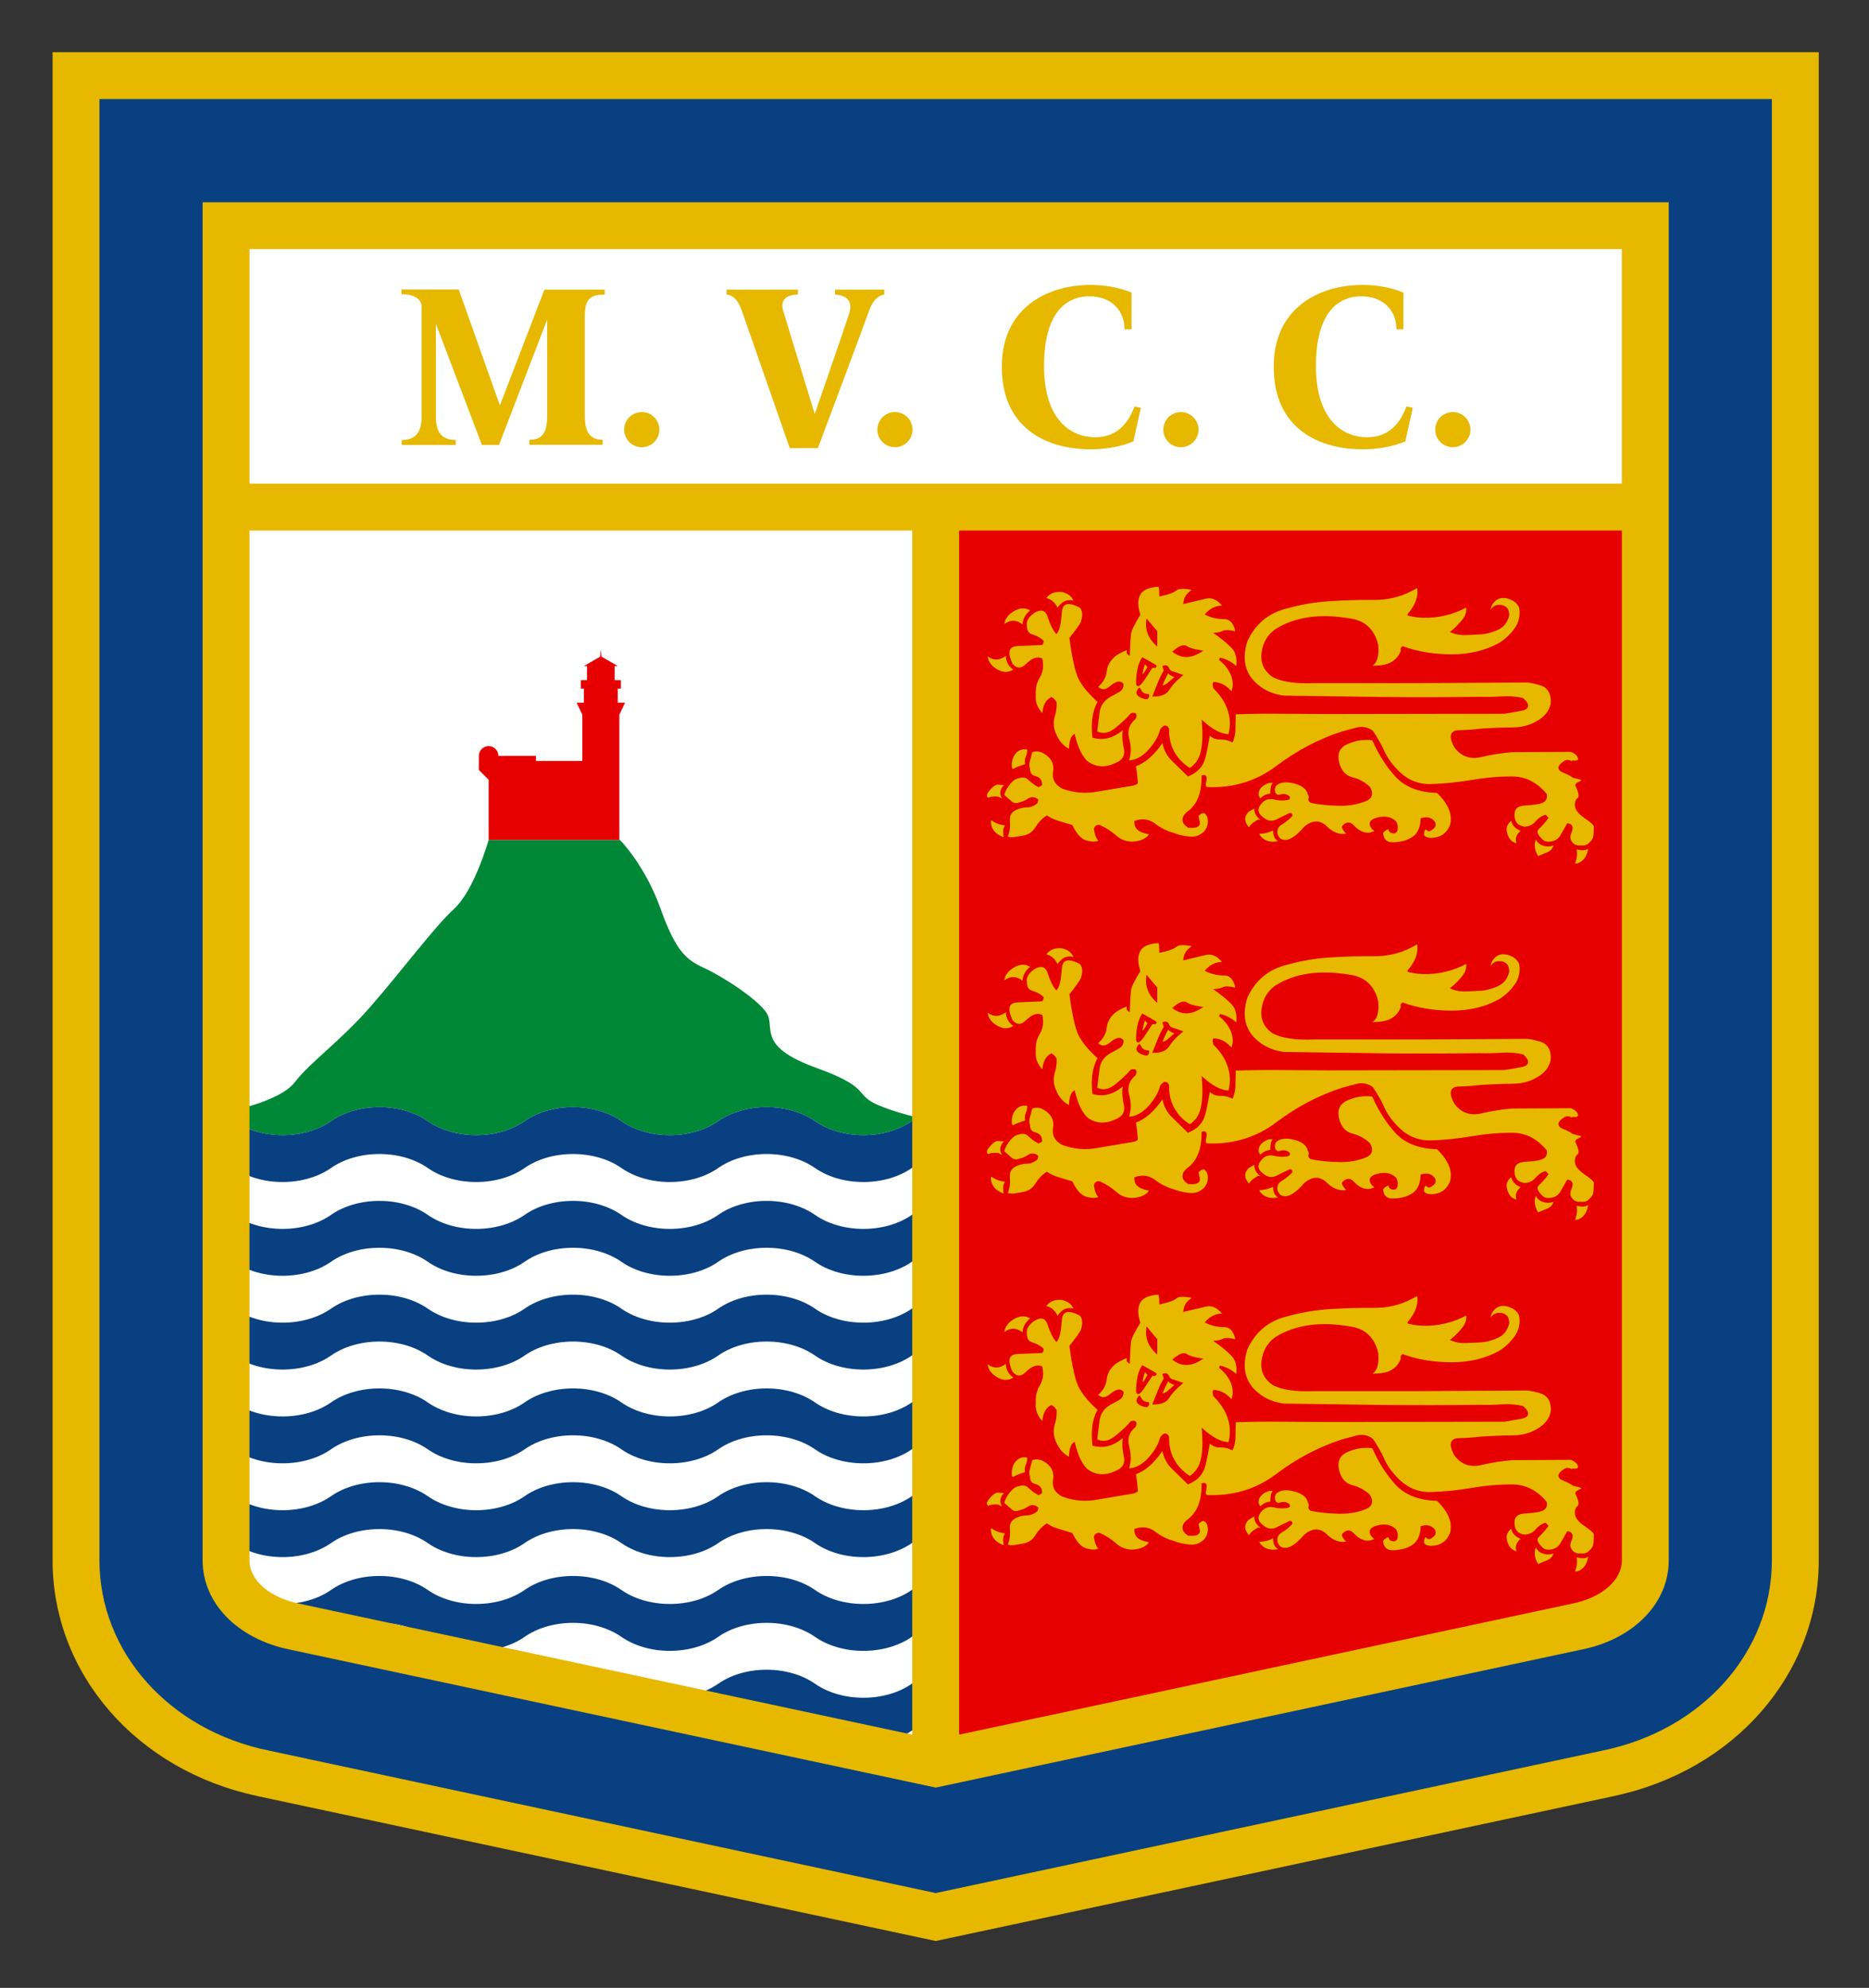 <?xml version="1.0"?>
<svg width="299" height="318" viewBox="0 0 299 318" xmlns="http://www.w3.org/2000/svg" xmlns:xlink="http://www.w3.org/1999/xlink">
<rect x="0" y="0" width="299" height="318" fill="#333333" stroke="none"/>
<defs>
 <path id="XMLID_1_" d="M299,318H0V0h299V318z"/>
</defs>
<clipPath id="XMLID_2_">
 <use xlink:href="#XMLID_1_" />
</clipPath>
<path clip-path="url(#XMLID_2_)" fill-rule="evenodd" clip-rule="evenodd" fill="#E60000" d="
								M149.697,282.121l102.65-21.934c6.485-1.322,10.865-5.576,10.865-10.58V81.852h-3.75H149.697V282.121z"/>
<path clip-path="url(#XMLID_2_)" fill-rule="evenodd" clip-rule="evenodd" fill="#FFFFFF" d="
								M149.699,81.852H39.934h-3.75v167.756c0,5.004,4.38,9.258,10.865,10.58l102.649,21.934L149.699,81.852z"/>
<path clip-path="url(#XMLID_2_)" fill-rule="evenodd" clip-rule="evenodd" fill="#FFFFFF" d="
								M263.213,36.102H36.184v45h227.029V36.102z"/>
<path clip-path="url(#XMLID_2_)" fill-rule="evenodd" clip-rule="evenodd" fill="#008837" d="
								M78.172,134.356h21c0,0,4,4,6.5,11c2.5,7,4.25,8.25,7,9.5c2.75,1.25,9.5,5.5,10.25,7.75s-1.25,5,7.75,8.25
								c9,3.251,5.75,4.25,10,6c4.25,1.751,9,2.501,9,2.501v15l-113.5,0.001v-16.501c0,0,8.5-1.501,11-4.751
								c2.5-3.25,7.25-6.499,12.25-12.25c5-5.75,10-12.5,13.25-15.5C75.922,142.356,78.172,134.356,78.172,134.356z"/>
<path clip-path="url(#XMLID_2_)" fill="#E60000" d="M76.608,123.168v-2.25c0-0.863,0.7-1.563,1.563-1.563
								c0.863,0,1.563,0.699,1.563,1.563l6,0v0.812h7.428v-7.392l-0.911-1.94h1.162v-2.25h-0.498v-1.35h0.996v-2.25h-0.499
								l2.603-1.5l0.107-1.134l0.107,1.134l2.603,1.5h-0.499v2.25h0.996v1.35h-0.498v2.25h1.163l-0.911,1.94l0,20.017H78.172
								l0-9.625L76.608,123.168z"/>
<path clip-path="url(#XMLID_2_)" fill-rule="evenodd" clip-rule="evenodd" fill="#FFFFFF" d="
							M149.197,279.002c-1.248,0.384-2.375,0.928-3.327,1.593c-1.981,1.384-4.719,2.24-7.743,2.24c-3.023,0-5.761-0.856-7.743-2.24
							c-1.982-1.385-4.719-2.241-7.743-2.241c-3.023,0-5.761,0.856-7.743,2.241c-1.982,1.384-4.719,2.24-7.743,2.24
							c-3.023,0-5.761-0.856-7.743-2.24c-1.981-1.385-4.719-2.241-7.743-2.241c-3.023,0-5.761,0.856-7.743,2.241
							c-1.982,1.384-4.719,2.24-7.743,2.24c-3.023,0-5.761-0.856-7.743-2.24c-1.981-1.385-4.719-2.241-7.743-2.241
							s-5.761,0.856-7.743,2.241c-1.982,1.384-4.72,2.24-7.743,2.24s-5.762-0.856-7.743-2.24v-101.25
							c1.981,1.384,4.72,2.24,7.743,2.24s5.761-0.856,7.743-2.24c1.981-1.385,4.719-2.241,7.743-2.241s5.761,0.856,7.743,2.241
							c1.981,1.384,4.719,2.24,7.743,2.24c3.024,0,5.761-0.856,7.743-2.24c1.982-1.385,4.719-2.241,7.743-2.241
							c3.024,0,5.762,0.856,7.743,2.241c1.981,1.384,4.719,2.24,7.743,2.24c3.024,0,5.761-0.856,7.743-2.24
							c1.981-1.385,4.719-2.241,7.743-2.241c3.024,0,5.761,0.856,7.743,2.241c1.981,1.384,4.719,2.24,7.743,2.24
							c3.024,0,5.761-0.856,7.743-2.24c0.952-0.665,2.079-1.209,3.327-1.593V279.002z"/>
<path clip-path="url(#XMLID_2_)" fill-rule="evenodd" clip-rule="evenodd" fill="#084081" d="
								M149.197,185.252c-1.248,0.384-2.375,0.928-3.327,1.593c-1.981,1.384-4.719,2.24-7.743,2.24c-3.023,0-5.761-0.856-7.743-2.24
								c-1.982-1.385-4.719-2.241-7.743-2.241c-3.023,0-5.761,0.856-7.743,2.241c-1.982,1.384-4.719,2.24-7.743,2.24
								c-3.023,0-5.761-0.856-7.743-2.24c-1.981-1.385-4.719-2.241-7.743-2.241c-3.023,0-5.761,0.856-7.743,2.241
								c-1.982,1.384-4.719,2.24-7.743,2.24c-3.023,0-5.761-0.856-7.743-2.24c-1.981-1.385-4.719-2.241-7.743-2.241
								s-5.761,0.856-7.743,2.241c-1.982,1.384-4.72,2.24-7.743,2.24s-5.762-0.856-7.743-2.24v-7.5
								c1.981,1.384,4.72,2.24,7.743,2.24s5.761-0.856,7.743-2.24c1.981-1.385,4.719-2.241,7.743-2.241s5.761,0.856,7.743,2.241
								c1.981,1.384,4.719,2.24,7.743,2.24c3.024,0,5.761-0.856,7.743-2.24c1.982-1.385,4.719-2.241,7.743-2.241
								c3.024,0,5.762,0.856,7.743,2.241c1.981,1.384,4.719,2.24,7.743,2.24c3.024,0,5.761-0.856,7.743-2.24
								c1.981-1.385,4.719-2.241,7.743-2.241c3.024,0,5.761,0.856,7.743,2.241c1.981,1.384,4.719,2.24,7.743,2.24
								c3.024,0,5.761-0.856,7.743-2.24c0.952-0.665,2.079-1.209,3.327-1.593V185.252z"/>
							<path clip-path="url(#XMLID_2_)" fill-rule="evenodd" clip-rule="evenodd" fill="#084081" d="
								M149.197,200.252c-1.248,0.384-2.375,0.928-3.327,1.593c-1.981,1.384-4.719,2.24-7.743,2.24c-3.023,0-5.761-0.856-7.743-2.24
								c-1.982-1.385-4.719-2.241-7.743-2.241c-3.023,0-5.761,0.856-7.743,2.241c-1.982,1.384-4.719,2.24-7.743,2.24
								c-3.023,0-5.761-0.856-7.743-2.24c-1.981-1.385-4.719-2.241-7.743-2.241c-3.023,0-5.761,0.856-7.743,2.241
								c-1.982,1.384-4.719,2.24-7.743,2.24c-3.023,0-5.761-0.856-7.743-2.24c-1.981-1.385-4.719-2.241-7.743-2.241
								s-5.761,0.856-7.743,2.241c-1.982,1.384-4.72,2.24-7.743,2.24s-5.762-0.856-7.743-2.24v-7.5
								c1.981,1.384,4.72,2.24,7.743,2.24s5.761-0.856,7.743-2.24c1.981-1.385,4.719-2.241,7.743-2.241s5.761,0.856,7.743,2.241
								c1.981,1.384,4.719,2.24,7.743,2.24c3.024,0,5.761-0.856,7.743-2.24c1.982-1.385,4.719-2.241,7.743-2.241
								c3.024,0,5.762,0.856,7.743,2.241c1.981,1.384,4.719,2.24,7.743,2.24c3.024,0,5.761-0.856,7.743-2.24
								c1.981-1.385,4.719-2.241,7.743-2.241c3.024,0,5.761,0.856,7.743,2.241c1.981,1.384,4.719,2.24,7.743,2.24
								c3.024,0,5.761-0.856,7.743-2.24c0.952-0.665,2.079-1.209,3.327-1.593V200.252z"/>
							<path clip-path="url(#XMLID_2_)" fill-rule="evenodd" clip-rule="evenodd" fill="#084081" d="
								M149.197,215.252c-1.248,0.384-2.375,0.928-3.327,1.593c-1.981,1.384-4.719,2.24-7.743,2.24c-3.023,0-5.761-0.856-7.743-2.24
								c-1.982-1.385-4.719-2.241-7.743-2.241c-3.023,0-5.761,0.856-7.743,2.241c-1.982,1.384-4.719,2.24-7.743,2.24
								c-3.023,0-5.761-0.856-7.743-2.24c-1.981-1.385-4.719-2.241-7.743-2.241c-3.023,0-5.761,0.856-7.743,2.241
								c-1.982,1.384-4.719,2.24-7.743,2.24c-3.023,0-5.761-0.856-7.743-2.24c-1.981-1.385-4.719-2.241-7.743-2.241
								s-5.761,0.856-7.743,2.241c-1.982,1.384-4.72,2.24-7.743,2.24s-5.762-0.856-7.743-2.24v-7.5
								c1.981,1.384,4.72,2.24,7.743,2.24s5.761-0.856,7.743-2.24c1.981-1.385,4.719-2.241,7.743-2.241s5.761,0.856,7.743,2.241
								c1.981,1.384,4.719,2.24,7.743,2.24c3.024,0,5.761-0.856,7.743-2.24c1.982-1.385,4.719-2.241,7.743-2.241
								c3.024,0,5.762,0.856,7.743,2.241c1.981,1.384,4.719,2.24,7.743,2.24c3.024,0,5.761-0.856,7.743-2.24
								c1.981-1.385,4.719-2.241,7.743-2.241c3.024,0,5.761,0.856,7.743,2.241c1.981,1.384,4.719,2.24,7.743,2.24
								c3.024,0,5.761-0.856,7.743-2.24c0.952-0.665,2.079-1.209,3.327-1.593V215.252z"/>
							<path clip-path="url(#XMLID_2_)" fill-rule="evenodd" clip-rule="evenodd" fill="#084081" d="
								M149.197,230.252c-1.248,0.384-2.375,0.928-3.327,1.593c-1.981,1.384-4.719,2.24-7.743,2.24c-3.023,0-5.761-0.856-7.743-2.24
								c-1.982-1.385-4.719-2.241-7.743-2.241c-3.023,0-5.761,0.856-7.743,2.241c-1.982,1.384-4.719,2.24-7.743,2.24
								c-3.023,0-5.761-0.856-7.743-2.24c-1.981-1.385-4.719-2.241-7.743-2.241c-3.023,0-5.761,0.856-7.743,2.241
								c-1.982,1.384-4.719,2.24-7.743,2.24c-3.023,0-5.761-0.856-7.743-2.24c-1.981-1.385-4.719-2.241-7.743-2.241
								s-5.761,0.856-7.743,2.241c-1.982,1.384-4.72,2.24-7.743,2.24s-5.762-0.856-7.743-2.24v-7.5
								c1.981,1.384,4.72,2.24,7.743,2.24s5.761-0.856,7.743-2.24c1.981-1.385,4.719-2.241,7.743-2.241s5.761,0.856,7.743,2.241
								c1.981,1.384,4.719,2.24,7.743,2.24c3.024,0,5.761-0.856,7.743-2.24c1.982-1.385,4.719-2.241,7.743-2.241
								c3.024,0,5.762,0.856,7.743,2.241c1.981,1.384,4.719,2.24,7.743,2.24c3.024,0,5.761-0.856,7.743-2.24
								c1.981-1.385,4.719-2.241,7.743-2.241c3.024,0,5.761,0.856,7.743,2.241c1.981,1.384,4.719,2.24,7.743,2.24
								c3.024,0,5.761-0.856,7.743-2.24c0.952-0.665,2.079-1.209,3.327-1.593V230.252z"/>
							<path clip-path="url(#XMLID_2_)" fill-rule="evenodd" clip-rule="evenodd" fill="#084081" d="
								M149.197,245.252c-1.248,0.384-2.375,0.928-3.327,1.593c-1.981,1.384-4.719,2.24-7.743,2.24c-3.023,0-5.761-0.856-7.743-2.24
								c-1.982-1.385-4.719-2.241-7.743-2.241c-3.023,0-5.761,0.856-7.743,2.241c-1.982,1.384-4.719,2.24-7.743,2.24
								c-3.023,0-5.761-0.856-7.743-2.24c-1.981-1.385-4.719-2.241-7.743-2.241c-3.023,0-5.761,0.856-7.743,2.241
								c-1.982,1.384-4.719,2.24-7.743,2.24c-3.023,0-5.761-0.856-7.743-2.24c-1.981-1.385-4.719-2.241-7.743-2.241
								s-5.761,0.856-7.743,2.241c-1.982,1.384-4.72,2.24-7.743,2.24s-5.762-0.856-7.743-2.24v-7.5
								c1.981,1.384,4.72,2.24,7.743,2.24s5.761-0.856,7.743-2.24c1.981-1.385,4.719-2.241,7.743-2.241s5.761,0.856,7.743,2.241
								c1.981,1.384,4.719,2.24,7.743,2.24c3.024,0,5.761-0.856,7.743-2.24c1.982-1.385,4.719-2.241,7.743-2.241
								c3.024,0,5.762,0.856,7.743,2.241c1.981,1.384,4.719,2.24,7.743,2.24c3.024,0,5.761-0.856,7.743-2.24
								c1.981-1.385,4.719-2.241,7.743-2.241c3.024,0,5.761,0.856,7.743,2.241c1.981,1.384,4.719,2.24,7.743,2.24
								c3.024,0,5.761-0.856,7.743-2.24c0.952-0.665,2.079-1.209,3.327-1.593V245.252z"/>
							<path clip-path="url(#XMLID_2_)" fill-rule="evenodd" clip-rule="evenodd" fill="#084081" d="
								M149.197,260.252c-1.248,0.384-2.375,0.928-3.327,1.593c-1.981,1.384-4.719,2.24-7.743,2.24c-3.023,0-5.761-0.856-7.743-2.24
								c-1.982-1.385-4.719-2.241-7.743-2.241c-3.023,0-5.761,0.856-7.743,2.241c-1.982,1.384-4.719,2.24-7.743,2.24
								c-3.023,0-5.761-0.856-7.743-2.24c-1.981-1.385-4.719-2.241-7.743-2.241c-3.023,0-5.761,0.856-7.743,2.241
								c-1.982,1.384-4.719,2.24-7.743,2.24c-3.023,0-5.761-0.856-7.743-2.24c-1.981-1.385-4.719-2.241-7.743-2.241
								s-5.761,0.856-7.743,2.241c-1.982,1.384-4.72,2.24-7.743,2.24s-5.762-0.856-7.743-2.24v-7.5
								c1.981,1.384,4.72,2.24,7.743,2.24s5.761-0.856,7.743-2.24c1.981-1.385,4.719-2.241,7.743-2.241s5.761,0.856,7.743,2.241
								c1.981,1.384,4.719,2.24,7.743,2.24c3.024,0,5.761-0.856,7.743-2.24c1.982-1.385,4.719-2.241,7.743-2.241
								c3.024,0,5.762,0.856,7.743,2.241c1.981,1.384,4.719,2.24,7.743,2.24c3.024,0,5.761-0.856,7.743-2.24
								c1.981-1.385,4.719-2.241,7.743-2.241c3.024,0,5.761,0.856,7.743,2.241c1.981,1.384,4.719,2.24,7.743,2.24
								c3.024,0,5.761-0.856,7.743-2.24c0.952-0.665,2.079-1.209,3.327-1.593V260.252z"/>
							<path clip-path="url(#XMLID_2_)" fill-rule="evenodd" clip-rule="evenodd" fill="#084081" d="
								M149.197,275.252c-1.248,0.384-2.375,0.928-3.327,1.593c-1.981,1.384-4.719,2.24-7.743,2.24c-3.023,0-5.761-0.856-7.743-2.24
								c-1.982-1.385-4.719-2.241-7.743-2.241c-3.023,0-5.761,0.856-7.743,2.241c-1.982,1.384-4.719,2.24-7.743,2.24
								c-3.023,0-5.761-0.856-7.743-2.24c-1.981-1.385-4.719-2.241-7.743-2.241c-3.023,0-5.761,0.856-7.743,2.241
								c-1.982,1.384-4.719,2.24-7.743,2.24c-3.023,0-5.761-0.856-7.743-2.24c-1.981-1.385-4.719-2.241-7.743-2.241
								s-5.761,0.856-7.743,2.241c-1.982,1.384-4.72,2.24-7.743,2.24s-5.762-0.856-7.743-2.24v-7.5
								c1.981,1.384,4.72,2.24,7.743,2.24s5.761-0.856,7.743-2.24c1.981-1.385,4.719-2.241,7.743-2.241s5.761,0.856,7.743,2.241
								c1.981,1.384,4.719,2.24,7.743,2.24c3.024,0,5.761-0.856,7.743-2.24c1.982-1.385,4.719-2.241,7.743-2.241
								c3.024,0,5.762,0.856,7.743,2.241c1.981,1.384,4.719,2.24,7.743,2.24c3.024,0,5.761-0.856,7.743-2.24
								c1.981-1.385,4.719-2.241,7.743-2.241c3.024,0,5.761,0.856,7.743,2.241c1.981,1.384,4.719,2.24,7.743,2.24
								c3.024,0,5.761-0.856,7.743-2.24c0.952-0.665,2.079-1.209,3.327-1.593V275.252z"/>
<path clip-path="url(#XMLID_2_)" fill="#E6B800" d="M160.911,218.17c0.036,0.951,0.446,1.686,1.208,2.201
										c-0.821,0.496-1.682,0.491-2.626-0.068c-0.897-0.533-1.376-1.22-1.497-2.068
										C158.916,218.957,159.908,218.939,160.911,218.17z"/>
									<path clip-path="url(#XMLID_2_)" fill="#E6B800" d="M225.826,207.799
										c0.434-0.217,0.688-0.358,0.873-0.474c0.029,0.189,0.071,0.377,0.071,0.569c0,1.146-0.521,2.344-1.556,3.568l-0.038,0.046
										l-0.007,0.06c-0.001,0.017-0.003,0.032-0.003,0.045c0,0.138,0.126,0.16,1.493,0.395c2.509,0.259,4.961-0.163,7.3-1.253
										c0.265-0.132,0.443-0.229,0.589-0.314c0.008,0.08,0.027,0.164,0.027,0.242c0,0.585-0.193,1.12-0.582,1.62
										c-0.545,0.7-1.151,1.322-1.803,1.85l-0.242,0.196l0.286,0.123c0.688,0.294,1.502,0.42,2.417,0.372l2.474-0.12
										c0.851-0.097,1.703-0.342,2.546-0.731c0.874-0.402,1.453-1.116,1.722-2.121c0.107-0.209,0.064-0.604-0.148-1.206
										c-0.39-0.485-0.858-0.685-1.426-0.648c-0.001,0-0.001,0-0.001,0c-0.636,0-1.063,0.271-1.296,0.765
										c-0.001-0.016-0.009-0.03-0.009-0.045c0-0.445,0.228-0.891,0.688-1.352c0.755-0.638,1.699-0.646,2.874-0.016
										c0.514,0.345,0.842,0.726,0.955,1.124c0.207,1.193-0.031,2.292-0.71,3.243c-0.698,0.977-1.536,1.769-2.493,2.354
										c-2.176,1.213-4.724,1.83-7.567,1.83c-2.854,0-5.477-0.43-7.79-1.274l-0.096-0.035l-0.082,0.062
										c-0.109,0.082-0.228,0.226-0.228,0.453c0,0.043,0.004,0.087,0.013,0.136c0.007,0.035,0.009,0.064,0.009,0.089
										c0,0.097-0.037,0.135-0.052,0.149c-0.648,1.521-1.979,2.229-4.104,2.229h-0.027l-0.057,0.02c0,0-0.179,0.054-0.18,0.054
										c0.001,0,0.001-0.001,0.001-0.002c0-0.011-0.007-0.058-0.015-0.102c0.578-0.438,0.875-1.245,0.875-2.483
										c0-0.232-0.011-0.479-0.03-0.741c-0.593-2.575-2.168-4.018-4.687-4.313c-4.714-0.796-8.682-0.211-11.787,1.74
										c-1.254,0.893-1.993,2.153-2.204,3.754c-0.216,1.623,0.38,2.932,1.771,3.892c1.437,0.785,3.68,1.113,6.684,0.985
										l16.965,0.001l17.02-0.097c0.726,0.063,1.495,0.229,2.271,0.491c0.738,0.251,1.213,0.763,1.452,1.565
										c0.331,1.268-0.042,2.391-1.14,3.428c-1.348,1.102-2.942,1.672-4.729,1.688c-1.829,0.017-3.627,0.088-5.345,0.215
										c-1.04,0.126-2.188,0.206-3.419,0.238c-0.564,0.015-0.946,0.188-1.135,0.516c-0.267,0.466-0.119,1.197,0.453,2.236
										c1.072,1.446,2.515,1.959,4.301,1.545c1.696-0.393,3.369-0.656,4.97-0.782l9.363-0.046
										c0.631,0.248,1.031,0.588,1.127,0.997c0.03,0.128,0.021,0.222-0.027,0.277c-0.052,0.06-0.214,0.155-0.7,0.112l-0.205-0.019
										c0,0,0,0.071,0,0.132c-0.446-0.23-0.849-0.277-1.188-0.092c-0.677,0.419-0.992,0.778-0.992,1.131
										c0,0.016,0.001,0.031,0.002,0.047c0.022,0.29,0.251,0.521,0.699,0.708c1.056,0.441,1.417,0.674,1.535,0.792l0.036,0.036
										c0,0,1.137,0.294,1.377,0.355c-0.018,0.079-0.083,0.186-0.375,0.302c-0.32,0.129-0.496,0.271-0.551,0.448
										c-0.026,0.082-0.035,0.21,0.061,0.354c0.594,1.27,0.443,1.658,0.299,1.774c-0.389,0.314-0.531,0.798-0.423,1.438
										c0.104,0.599,0.628,1.207,1.602,1.861c1.189,0.801,1.374,1.136,1.398,1.243c-0.005,1.367-0.111,1.794-0.175,1.922
										c-0.119,0.266-0.391,0.58-0.812,0.94c0.009-0.007-0.45,0.2-0.451,0.2c-0.001-0.003-0.455,0.018-0.455,0.018
										c-0.001,0-0.446-0.024-0.446-0.024c-0.189,0.054-0.299,0.033-0.407-0.054l-0.04-0.031l-0.051-0.008
										c-0.238-0.034-0.291-0.097-0.298-0.108c-0.637-0.525-0.775-1.091-0.464-1.771c0.23-0.503,0.27-0.881,0.123-1.154
										c-0.114-0.212-0.33-0.345-0.644-0.395l-0.128-0.02l-1.09,1.902c-0.309,0.57-0.803,0.904-1.508,1.021
										c-0.626,0.087-1.084-0.02-1.354-0.321c-0.534-0.496-0.801-0.908-0.801-1.235c0-0.167,0.07-0.315,0.218-0.453
										c0.515-0.482,1.002-1.036,1.451-1.645l0.091-0.123l-0.408-0.454l-0.132-0.046c-0.602,0.2-1.127,0.564-1.561,1.081
										c-0.385,0.459-0.843,0.71-1.398,0.768c-0.309,0.116-0.732,0.021-1.274-0.265c-0.408-0.302-0.632-0.753-0.661-1.366
										c-0.054-0.512,0.037-0.902,0.271-1.174c0.277-0.322,0.774-0.502,1.479-0.534c1.457-0.065,2.427-0.245,2.965-0.549
										c0.4-0.317,0.534-0.732,0.424-1.25l-0.01-0.044l-0.029-0.036c-1.49-1.813-3.324-2.741-5.451-2.758
										c-2.086-0.015-4.275,0.171-6.508,0.551c-2.223,0.378-4.417,0.602-6.521,0.664c-2.059,0.062-3.854-0.702-5.332-2.274
										c-0.936-0.937-1.651-1.951-2.131-3.02c-0.494-1.098-1.117-2.189-1.85-3.243c-0.82-0.585-1.682-0.737-2.604-0.503
										l-2.313,0.62c-3.725,1.21-7.26,3.069-10.512,5.529c-3.201,2.422-6.934,3.554-11.09,3.366
										c-0.19-0.057-0.241-0.357-0.112-0.887c0.115-0.477,0.09-0.774-0.081-0.936c-0.126-0.119-0.307-0.145-0.537-0.074
										l-0.135,0.041l0.002,0.141c0.031,2.682-0.758,4.599-2.347,5.699c-0.507,0.451-0.74,0.887-0.711,1.313
										c0.028,0.424,0.316,0.822,0.855,1.187l0.041,0.028l0.049,0.004c0.908,0.07,1.449-0.037,1.701-0.339
										c0.099-0.118,0.199-0.328,0.114-0.656c-0.193-0.733-0.167-0.89-0.16-0.913c0.197-0.203,0.521-0.482,0.796-0.436
										c0.211,0.035,0.407,0.258,0.582,0.661c0.199,0.78,0.054,1.507-0.455,2.194c-0.679,0.705-1.478,1.006-2.425,0.9
										c-0.979-0.109-1.867-0.321-2.64-0.631c-1.006-0.282-1.945-0.76-2.812-1.426c-0.938-0.72-2.021-0.883-3.221-0.482
										l-0.129,0.043v0.135c0,0.743,0.325,1.272,0.965,1.575c0.48,0.226,0.939,0.352,1.383,0.417
										c-0.402,0.623-1.168,1.021-2.324,1.154c-1.108,0.091-2.07-0.213-2.854-0.905c-0.84-0.741-1.754-1.329-2.715-1.747
										c-0.341-0.041-0.721,0.04-0.918,0.585l-0.018,0.046l0.01,0.048c0.148,0.926,0.391,1.534,0.727,1.857
										c-0.414,0.143-0.913,0.189-1.593,0.024c-0.964-0.12-1.812-0.949-2.541-2.469l-0.036-0.074l-2.131-0.645
										c-0.676-0.184-1.298-0.463-1.85-0.832l-0.104-0.069l-0.104,0.069c-0.688,0.461-1.26,1.064-1.699,1.797
										c-0.406,0.678-0.969,1.109-1.722,1.321c-0.005,0-1.513,0.26-1.513,0.26c-0.407,0.089-0.807,0.062-1.195-0.037
										c0.227-0.589,0.357-1.221,0.357-1.905c0-0.206-0.011-0.416-0.031-0.631c-0.008-0.078-0.011-0.153-0.011-0.227
										c0-0.773,0.417-1.308,1.271-1.627c0.454-0.183,0.954-0.282,1.487-0.298c0.594-0.016,1.138-0.23,1.615-0.64l0.042-0.035
										l0.149-0.492l-0.061-0.147c-0.678-0.497-1.229-0.328-1.57-0.1c-0.409,0.271-0.813,0.455-1.2,0.545
										c-0.629,0.266-1.094,0.229-1.45-0.099l-1.197-1.055c0.047,0.054,0.034-0.1,0.338-0.778
										c0.653-1.128,1.313-1.755,1.948-1.843c0.669-0.238,1.175-0.158,1.581,0.234c0.469,0.453,0.988,0.832,1.543,1.127
										l0.093,0.049l0.053-0.003l0.543-0.321l-0.032-0.071c0.002-0.033,0.002-0.065,0.002-0.097c0-0.67-0.369-1.113-1.074-1.285
										c-0.567-0.137-0.832-0.488-0.832-1.104c-0.079-0.254-0.119-0.489-0.119-0.717c0-0.221,0.037-0.436,0.109-0.652
										c0,0,0.303-1.133,0.355-1.332c0.711-0.28,1.449-0.135,2.259,0.471c0.899,0.689,1.25,1.541,1.071,2.604
										c-0.205,1.211,0.293,2.136,1.479,2.746c1.854,0.684,3.754,0.839,5.666,0.469l5.49-0.927
										c0.428-0.07,0.711-0.181,0.868-0.339l0.06-0.06l-0.004-0.084c-0.063-0.997-0.17-1.878-0.314-2.64
										c1.484-0.523,2.91-1.772,4.246-3.702c0.219,1.044,0.677,1.989,1.461,2.772l2.614,2.564l0.113-0.048
										c1.448-0.593,2.351-1.581,2.682-2.937c0.295-1.213,0.523-2.395,0.707-3.537c0.465,0.39,1.002,0.622,1.638,0.607
										c0.664-0.014,1.275,0.116,1.816,0.385l0.18,0.09l0.077-0.187c0.266-0.648,0.4-1.312,0.4-1.976
										c0-0.074-0.003-0.148-0.005-0.223c0,0,0.033-1.601,0.043-2.115c2.415-0.09,4.873-0.123,7.313-0.092l7.549,0.047
										l28.135-0.047c0.035-0.003,2.626-0.456,2.626-0.456c0.663-0.111,1.034-0.329,1.133-0.666
										c0.107-0.365-0.131-0.806-0.728-1.348l-0.035-0.032l-0.047-0.012c-1.061-0.256-2.201-0.346-3.391-0.265
										c-1.163,0.078-2.31,0.102-3.408,0.069c-5.174,0.064-10.45,0.072-15.691,0.025l-15.685-0.216
										c-1.62-0.185-3.028-0.763-4.168-1.717c-2.082-1.709-2.654-3.979-1.75-6.943c1.199-2.608,3.13-4.337,5.73-5.11
										c2.638-0.786,5.346-1.248,8.049-1.374c2.091-0.126,4.248-0.182,6.416-0.166
										C221.949,209.242,223.998,208.762,225.826,207.799z"/>
									<path clip-path="url(#XMLID_2_)" fill="#E6B800" d="M238.47,210.846c0,0-0.002,0.002-0.003,0.002
										C238.469,210.846,238.47,210.846,238.47,210.846z"/>
									<path clip-path="url(#XMLID_2_)" fill="#E6B800" d="M162.184,211.032
										c0.961-0.577,1.819-0.603,2.619-0.128c-0.764,0.6-1.178,1.345-1.223,2.23c-0.961-0.767-1.954-0.781-2.916-0.049
										C160.787,212.261,161.271,211.579,162.184,211.032z"/>
									<path clip-path="url(#XMLID_2_)" fill="#E6B800" d="M169.139,214.51c0.375-0.479,0.614-1.549,0.73-3.27
										c0.042-0.638,0.229-1.055,0.558-1.238c0.464-0.261,1.25-0.104,2.335,0.464c0.239,0.295,0.364,0.666,0.364,1.112
										c0,0.372-0.086,0.797-0.263,1.273c-0.332,0.565-0.919,1.375-1.732,2.376l-0.051,0.063l0.01,0.079
										c0.316,2.477,0.704,4.411,1.151,5.749c0.444,1.335,1.573,2.821,3.341,4.417c-0.598,1.051-0.916,2.375-0.916,3.982
										c0,0.509,0.031,1.045,0.091,1.605l0.013,0.127l0.123,0.034c1.643,0.457,3.228,0.027,4.727-1.23
										c-0.034,0.271-0.078,0.536-0.078,0.828c0,0.644,0.08,1.336,0.24,2.071c0.045,0.207,0.067,0.402,0.067,0.586
										c0,0.826-0.463,1.408-1.403,1.77c-1.644,0.775-3.092,0.688-4.441-0.264c-0.841-0.751-1.526-2.145-2.021-4.129l-0.072-0.293
										l-0.23,0.194c-0.421,0.355-0.635,1.093-0.672,2.208c-1.074-0.553-1.861-1.57-2.313-3.07
										c-0.083-0.33-0.124-0.658-0.124-0.979c0-0.376,0.057-0.744,0.17-1.1c0.201-0.628,0.303-1.29,0.303-1.972
										c0-0.094-0.003-0.188-0.006-0.282l-0.003-0.051l-0.026-0.043c-0.246-0.385-0.492-0.626-0.751-0.737l-0.085-0.037
										l-0.08,0.045c-0.808,0.448-1.244,1.312-1.341,2.526c-0.672-0.722-1.068-1.55-1.068-2.564c0-0.146,0.007-0.296,0.021-0.448
										c-0.006-0.11-0.01-0.22-0.01-0.328c0-0.867,0.217-1.649,0.649-2.352c0.356-0.579,0.534-1.216,0.534-1.9
										c0-0.339-0.043-0.689-0.131-1.051l-0.022-0.092l-0.087-0.037c-0.741-0.315-1.58-0.014-2.492,0.898
										c-0.4,0.4-0.785,0.599-1.145,0.587c-0.337-0.01-0.677-0.205-1.01-0.58c-0.504-1.074-0.637-1.875-0.368-2.338
										c0.175-0.302,0.545-0.477,1.099-0.516l3.947-0.17l0.055-0.034c0.129-0.096,0.271-0.278,0.217-0.608l-0.011-0.063
										l-0.047-0.044c-0.465-0.432-1.052-0.75-1.743-0.948c-0.58-0.165-0.863-0.621-0.863-1.39
										c-0.118-0.723,0.263-1.38,1.162-2.039c0.586-0.345,1.075-0.456,1.438-0.319c0.313,0.117,0.558,0.434,0.724,0.94
										c0.409,1.242,0.818,2.089,1.251,2.588l0.148,0.172L169.139,214.51z"/>
									<path clip-path="url(#XMLID_2_)" fill="#E6B800" d="M161.863,235.684c0-0.836,0.244-1.5,0.742-2.021
										c0.48-0.48,1.057-0.634,1.74-0.498c-0.019,0.384-0.072,0.754-0.215,1.078c-0.124,0.278-0.186,0.578-0.186,0.894
										c0,0.117,0.02,0.239,0.037,0.36c-1.107,0.351-1.632,0.584-1.892,0.758c-0.056-0.037-0.124-0.078-0.201-0.119
										C161.875,235.979,161.863,235.827,161.863,235.684z"/>
									<path clip-path="url(#XMLID_2_)" fill="#E6B800" d="M169.971,207.962
										c0.914,0.256,1.487,0.716,1.763,1.371c-0.704-0.175-1.345-0.074-1.889,0.396c-0.331,0.285-0.526,0.525-0.659,0.745
										c-0.401-0.839-1.002-1.36-1.791-1.557C167.943,208.173,168.766,207.825,169.971,207.962z"/>
									<path clip-path="url(#XMLID_2_)" fill="#E6B800" d="M180.748,217.829c0.063-1.632,0.133-2.73,0.213-3.265
										c0.074-0.512,0.553-1.481,1.425-2.881l0.044-0.072l-0.024-0.081c-0.204-0.676-0.306-1.275-0.306-1.797
										c0-0.616,0.143-1.124,0.428-1.517c0.493-0.679,1.452-1.042,2.828-1.098c0.07,0.33,0.111,0.759,0.111,1.323v0.229
										l0.225-0.046c1.281-0.263,2.127-0.579,2.583-0.968c0.233-0.199,0.879-0.334,2.398-0.035
										c-0.771,0.453-1.236,1.11-1.349,1.986l-0.034,0.269l3.576-0.849c0.971-0.253,1.829,0.152,2.631,1.094
										c-1.003,0.032-1.882,0.433-2.604,1.241l-0.163,0.183l0.219,0.109c0.848,0.425,1.828,0.64,2.916,0.64
										c0.896,0,1.467,0.656,1.763,1.942c-0.921-0.223-1.578-0.262-1.96-0.087c-0.357,0.165-0.721,0.265-1.079,0.293l-0.515,0.042
										l0.422,0.298c1.063,0.752,1.935,1.489,2.589,2.189c0.483,0.519,0.728,1.274,0.728,2.252c0,0.178-0.023,0.377-0.039,0.57
										c-0.71-0.642-1.564-1.117-2.604-1.349l-0.162,0.326c1.475,1.244,2.203,2.56,2.203,3.986c0,0.344-0.097,0.702-0.182,1.059
										c-0.072-0.064-0.111-0.108-0.211-0.191c-0.71-0.775-1.584-1.213-2.583-1.279l-0.085-0.006l-0.06,0.06
										c-0.057,0.057-0.094,0.136-0.094,0.292c0,0.133,0.026,0.322,0.092,0.598l0.013,0.053l0.038,0.038
										c1.736,1.714,2.61,3.603,2.61,5.633c0,0.552-0.084,1.116-0.213,1.688c-1.179-0.057-2.504-0.725-3.949-2.024l-0.352-0.315
										l0.039,0.471c0.058,0.698,0.086,1.348,0.086,1.946c0,2.305-0.424,3.868-1.266,4.662c-0.404,0.471-0.641,0.601-0.789,0.638
										c-2.169-1.437-3.276-3.45-3.276-6c0-0.069,0.003-0.26,0.003-0.26l-0.023-0.043c-0.156-0.294-0.349-0.449-0.572-0.461
										c-0.273-0.013-0.55,0.194-0.845,0.636c-0.272,1.104-0.915,2.197-1.935,3.31c-0.939,1.025-1.956,1.558-3.02,1.626
										c0.149-0.53,0.262-1.071,0.262-1.637c0-0.604-0.085-1.226-0.255-1.862c-0.084-0.312-0.126-0.609-0.126-0.894
										c0-0.843,0.369-1.568,1.115-2.2l0.033-0.029l0.018-0.041c0.062-0.146,0.127-0.332,0.127-0.504
										c0-0.113-0.028-0.221-0.106-0.307c-0.216-0.236-0.636-0.104-0.774-0.06l-0.053,0.017l-0.035,0.044
										c-0.559,0.683-1.391,1.466-2.472,2.329c-0.997,0.795-1.928,0.943-2.843,0.511c0.036-0.283,0.385-3.055,0.385-3.055
										c0.136-1.044,0.69-1.848,1.696-2.458c0.001,0,1.298-0.709,1.298-0.709c0.557-0.286,0.84-0.728,0.84-1.309v-0.07
										l-0.046-0.053c-0.46-0.535-1.173-0.398-2.121,0.409c-0.728,0.62-1.334,0.644-1.896,0.119
										c0.778-0.674,1.264-1.503,1.371-2.504c0.105-0.973,0.618-1.818,1.523-2.514c0.504-0.336,1.076-0.617,1.676-0.857
										c0.004,0.013,0.016,0.013,0.016,0.03c0,0.023-0.003,0.05-0.012,0.084c-0.018,0.063-0.025,0.123-0.025,0.18
										c0,0.172,0.072,0.317,0.214,0.423l0.286,0.214L180.748,217.829z"/>
									<path clip-path="url(#XMLID_2_)" fill="#E6B800" d="M199.203,244.271c0-0.402,0.192-0.792,0.58-1.18
										c0,0,0.607-0.351,0.888-0.512c-0.006,0.045-0.011,0.095-0.011,0.095c0,0.006-0.001,0.012-0.001,0.017
										c0,0.666,0.354,1.215,0.964,1.69c-0.023,0.006-0.04,0.019-0.084,0.012c-0.314-0.054-0.496,0.051-0.593,0.146
										c-0.659,0.38-0.974,0.723-1.09,1.054c-0.093-0.055-0.262-0.216-0.513-0.714C199.25,244.672,199.203,244.47,199.203,244.271
										z"/>
									<path clip-path="url(#XMLID_2_)" fill="#E6B800" d="M201.345,240.29c0-0.345,0.118-0.667,0.358-0.979
										c0.645-0.643,1.267-0.896,1.884-0.807c-0.068,0.121-0.147,0.265-0.247,0.467c-0.078,0.468-0.112,0.794-0.112,1.025
										c0,0.095,0.017,0.144,0.027,0.21c-0.576,0.019-1.128,0.282-1.649,0.759c-0.107-0.211-0.23-0.452-0.248-0.487
										C201.351,240.414,201.345,240.352,201.345,240.29z"/>
									<path clip-path="url(#XMLID_2_)" fill="#E6B800" d="M203.688,246.096
										c-0.002,0.039-0.006,0.083-0.006,0.121c0,0.827,0.295,1.333,0.801,1.598c-1.338,0.242-2.319-0.069-2.954-1.003
										c-0.028-0.085-0.045-0.118-0.067-0.181C202.213,246.637,202.957,246.438,203.688,246.096z"/>
									<path clip-path="url(#XMLID_2_)" fill="#E6B800" d="M218.722,241.32c0.405-0.218,0.649-0.496,0.741-0.832
										c0.105-0.393-0.003-0.86-0.323-1.389c-0.815-0.756-1.739-1.252-2.781-1.513c-0.96-0.239-1.618-0.887-2.011-1.978
										c-0.51-1.616-0.139-2.693,1.139-3.289c1.299-0.603,2.658-0.82,4.043-0.656c1.011,2.278,2.264,4.251,3.738,5.852
										c1.505,1.633,3.735,2.495,6.62,2.575c1.47,1.41,2.216,2.809,2.216,4.171c0,0.313-0.04,0.626-0.118,0.936
										c-0.539,1.373-1.558,2.066-3.107,2.096c-0.544-0.041-0.894-0.184-1.021-0.422c-0.039-0.073-0.06-0.16-0.06-0.26
										c0-0.186,0.109-0.439,0.246-0.709c0.048,0.025,0.104,0.064,0.181,0.141c0.228,0.228,0.511,0.231,0.777,0.012
										c0.398-0.226,0.628-0.487,0.676-0.785c0.04-0.246-0.053-0.498-0.276-0.746c-0.463-0.516-1.136-0.654-1.999-0.412
										l-0.131,0.036l-0.006,0.136c-0.062,1.497-0.59,2.488-1.614,3.031c-0.706,0.4-1.615,0.624-2.705,0.67
										c-1.034,0.043-1.571-0.411-1.687-1.43c0.002-0.034,0.045-0.193,0.443-0.467c0.133-0.091,0.297-0.169,0.437-0.184
										c0,0.006-0.011,0.017-0.012,0.022c0,0.002,0,0.005,0,0.008c0,0.159,0.098,0.321,0.3,0.497
										c0.393,0.161,0.652,0.165,0.852,0.049c0.17-0.102,0.275-0.284,0.313-0.543c0.069-0.489-0.02-0.932-0.267-1.318
										c-0.741-0.715-1.721-0.906-2.94-0.605c-0.706,0.174-1.108,0.438-1.229,0.805c-0.024,0.073-0.036,0.148-0.036,0.228
										c0,0.255,0.128,0.536,0.381,0.841c0,0,0.188,0.158,0.36,0.303c-0.666,0.299-1.265,0.353-1.808,0.119
										c-0.492-0.154-0.977-0.496-1.459-1.025c-0.281-0.307-0.579-0.462-0.886-0.459c-0.324,0.001-0.649,0.181-0.964,0.531
										l-0.031,0.034l-0.011,0.045c-0.01,0.039-0.015,0.08-0.015,0.122c0,0.265,0.253,0.624,0.672,1.065
										c-1.106,0.142-2.105-0.216-3.033-1.131c-1.142-1.124-2.388-1.11-3.706,0.038c-1.329,1.544-2.422,2.228-3.267,2.053
										c-0.451-0.057-0.761-0.344-0.958-0.881c-0.134-0.686,0.071-1.197,0.636-1.535c0.646-0.389,1.204-0.832,1.659-1.318
										l0.036-0.039l0.011-0.053c0.027-0.138,0.005-0.25-0.065-0.336c-0.048-0.058-0.14-0.126-0.31-0.126h-0.043l-2.133,1.042
										c-0.697,0.336-1.365,0.242-2.041-0.288l-0.004-0.003c-0.506-0.375-0.777-0.765-0.806-1.156
										c-0.028-0.395,0.186-0.824,0.636-1.274c0.523-0.493,1.128-0.649,1.846-0.474c0.805,0.197,1.578,0.213,2.302,0.048
										c0.18-0.085,0.229-0.182,0.245-0.25c0.025-0.105-0.005-0.217-0.09-0.331c-0.431-0.358-0.922-0.434-1.49-0.255
										c-0.291,0.09-0.614,0.101-0.814-0.501c-0.05-0.309,0.003-0.608,0.174-0.891c0.583-0.577,1.557-0.721,2.863-0.392
										c1.299,0.328,2.045,0.921,2.219,1.761c0.155,0.246,0.186,0.412,0.125,0.593c-0.053,0.157-0.116,0.546,0.411,0.778
										c1.339,0.268,2.832,0.413,4.476,0.445C215.89,242.179,217.398,241.901,218.722,241.32z"/>
									<path clip-path="url(#XMLID_2_)" fill="#E6B800" d="M201.919,244.347
										c-0.001-0.001-0.003-0.003-0.004-0.003L201.919,244.347z"/>
									<path clip-path="url(#XMLID_2_)" fill="#E6B800" d="M241.063,246.258v-0.004
										c-0.024-0.12-0.036-0.238-0.036-0.353c0-0.5,0.272-0.943,0.733-1.358c0.141,0.622,0.508,1.143,1.228,1.488
										c0.001,0,0.138,0.068,0.281,0.141c-0.319,0.232-0.575,0.551-0.713,1.019c-0.042,0.097-0.063,0.22-0.063,0.371
										c0,0.152,0.058,0.385,0.103,0.598C241.766,247.914,241.251,247.305,241.063,246.258z"/>
									<path clip-path="url(#XMLID_2_)" fill="#E6B800" d="M240.694,246.327c0-0.001-0.001-0.003-0.001-0.003
										L240.694,246.327z"/>
									<path clip-path="url(#XMLID_2_)" fill="#E6B800" d="M245.721,247.579
										c0.305,0.651,0.948,1.028,1.955,1.089c0,0,0.001,0,0.002,0c0.19,0,0.488-0.062,0.848-0.153
										c-0.146,0.436-0.404,0.788-0.872,1.011c0,0-1.231,0.516-1.591,0.666c-0.348-0.578-0.539-1.141-0.539-1.699
										c0-0.289,0.053-0.578,0.145-0.866C245.684,247.612,245.695,247.602,245.721,247.579z"/>
									<path clip-path="url(#XMLID_2_)" fill="#E6B800" d="M157.889,240.6c-0.003-0.023-0.006-0.047-0.006-0.07
										c0-0.198,0.119-0.446,0.354-0.739c0.477-0.597,0.922-0.942,1.321-1.028c0,0,0.763,0.059,1.062,0.082
										c-0.025,0.029-0.051,0.059-0.115,0.104c-0.325,0.381-0.484,0.774-0.484,1.183c0,0.272,0.126,0.557,0.266,0.844
										c-0.059-0.002-0.09-0.032-0.111-0.053c-0.001-0.001-0.514-0.246-0.514-0.246c-0.775-0.057-1.262,0.019-1.567,0.198
										C157.994,240.789,157.905,240.704,157.889,240.6z"/>
									<path clip-path="url(#XMLID_2_)" fill="#E6B800" d="M158.592,244.463
										c0.649,0.468,1.375,0.745,2.172,0.818c-0.177,0.318-0.291,0.648-0.291,0.996c0,0.107,0.01,0.218,0.026,0.328
										c0.04,0.258,0.052,0.424,0.052,0.528c0,0.031-0.004,0.021-0.005,0.042c-1.315-0.488-1.99-1.299-2.027-2.486
										C158.549,244.598,158.568,244.535,158.592,244.463z"/>
									<path clip-path="url(#XMLID_2_)" fill="#E6B800" d="M254.082,249.008
										c-0.242,1.336-0.84,2.135-1.856,2.379c-0.103,0-0.18,0.002-0.258,0.002c0.202-0.502,0.327-1.03,0.327-1.597
										c0-0.217-0.034-0.443-0.064-0.669c0.211,0.057,0.465,0.106,0.818,0.139C253.49,249.304,253.822,249.201,254.082,249.008z"
										/>
									<path clip-path="url(#XMLID_2_)" fill="#E60000" d="M182.132,223.364
										c-0.249,0.291-0.351,0.551-0.313,0.796c0.034,0.21,0.169,0.39,0.403,0.533c0.439,0.271,0.857,0.408,1.241,0.408h0.065
										l0.051-0.041c0.271-0.216,0.29-0.451,0.258-0.611l-0.027-0.133l-0.135-0.016c-0.479-0.057-0.803-0.205-0.96-0.441
										l-0.396-0.639L182.132,223.364z"/>
									<path clip-path="url(#XMLID_2_)" fill="#E60000" d="M183.373,212.61c-0.165,1.421,0.318,2.69,1.438,3.774
										l0.313,0.305l0.021-2.507l-0.096-0.082c-0.055-0.041-0.303-0.302-1.344-1.587l-0.281-0.347L183.373,212.61z"/>
									<path clip-path="url(#XMLID_2_)" fill="#E60000" d="M187.722,217.346l-0.181,0.154l0.193,0.139
										c1.33,0.967,2.795,0.954,4.354-0.04l0.421-0.269l-0.495-0.074c-1.013-0.153-1.724-0.367-2.111-0.637
										C189.404,216.276,188.691,216.514,187.722,217.346z"/>
									<path clip-path="url(#XMLID_2_)" fill="#E60000" d="M182.638,218.531
										c-0.587,0.947-0.885,2.294-0.885,4.003c0,0.095,0,0.384,0.228,0.458c0.205,0.066,0.451-0.057,1.04-0.871
										c0,0,1.054-1.607,1.342-2.047c0.284,0.064,0.505,0.029,0.632-0.14l0.039-0.051v-0.063c0-0.149,0-0.158-2.145-1.355
										l-0.156-0.087L182.638,218.531z"/>
									<path clip-path="url(#XMLID_2_)" fill="#E60000" d="M186.108,219.742l-0.16,0.064
										c0,0,0.187,0.604,0.22,0.713c-0.365,0.621-0.683,1.259-0.927,1.9l-0.911,2.25l0.276,0.004c1.208,0,2.038-0.367,2.47-1.09
										c0.385-0.646,1.052-1.367,1.983-2.144l0.253-0.212l-0.311-0.109c-0.957-0.337-1.358-0.477-1.552-0.509
										c0.007-0.003,0.032-0.013,0.032-0.013c-0.207-0.077-0.358-0.237-0.465-0.492
										C186.851,219.711,186.52,219.578,186.108,219.742z"/>
									<path clip-path="url(#XMLID_2_)" fill="#E6B800" d="M183.16,219.496c0.182,0.217,0.316,0.357,0.41,0.43
										c-0.141,0.251-0.438,0.78-0.438,0.78c-0.089,0.16-0.212,0.31-0.345,0.417C182.826,220.669,182.949,220.128,183.16,219.496z
										"/>
									<path clip-path="url(#XMLID_2_)" fill="#E6B800" d="M186.375,221.963c0,0,0.354-0.696,0.511-1.002
										c0.184,0.241,0.503,0.439,0.984,0.59c-0.312,0.274-0.992,0.875-0.992,0.875c-0.275,0.275-0.583,0.41-0.91,0.476
										C186.125,222.54,186.375,221.963,186.375,221.963z"/>
<path clip-path="url(#XMLID_2_)" fill="#E6B800" d="M160.911,161.92c0.036,0.951,0.446,1.686,1.208,2.201
										c-0.821,0.496-1.682,0.491-2.626-0.068c-0.897-0.533-1.376-1.22-1.497-2.068
										C158.916,162.707,159.908,162.689,160.911,161.92z"/>
									<path clip-path="url(#XMLID_2_)" fill="#E6B800" d="M225.826,151.549
										c0.434-0.217,0.688-0.359,0.873-0.474c0.029,0.189,0.071,0.377,0.071,0.569c0,1.146-0.521,2.343-1.556,3.569l-0.038,0.045
										l-0.007,0.06c-0.001,0.017-0.003,0.032-0.003,0.045c0,0.137,0.126,0.159,1.493,0.394c2.509,0.259,4.961-0.163,7.3-1.253
										c0.265-0.132,0.443-0.229,0.589-0.314c0.008,0.08,0.027,0.164,0.027,0.242c0,0.585-0.193,1.12-0.582,1.62
										c-0.545,0.7-1.151,1.323-1.803,1.85l-0.242,0.196l0.286,0.122c0.688,0.295,1.502,0.421,2.417,0.373l2.474-0.12
										c0.851-0.097,1.703-0.342,2.546-0.731c0.874-0.403,1.453-1.117,1.722-2.122c0.107-0.209,0.064-0.604-0.148-1.206
										c-0.39-0.485-0.858-0.684-1.426-0.648c-0.001,0-0.001,0-0.001,0c-0.636,0-1.063,0.27-1.296,0.764
										c-0.001-0.015-0.009-0.03-0.009-0.044c0-0.445,0.228-0.891,0.688-1.352c0.755-0.638,1.699-0.646,2.874-0.016
										c0.514,0.344,0.842,0.726,0.955,1.124c0.207,1.194-0.031,2.292-0.71,3.244c-0.698,0.976-1.536,1.768-2.493,2.353
										c-2.176,1.213-4.724,1.83-7.567,1.83c-2.854,0-5.477-0.43-7.79-1.274l-0.096-0.035l-0.082,0.062
										c-0.109,0.082-0.228,0.226-0.228,0.453c0,0.043,0.004,0.087,0.013,0.136c0.007,0.035,0.009,0.064,0.009,0.089
										c0,0.097-0.037,0.135-0.052,0.149c-0.648,1.521-1.979,2.229-4.104,2.229h-0.027l-0.057,0.02c0,0-0.179,0.054-0.18,0.054
										c0.001,0,0.001-0.001,0.001-0.002c0-0.011-0.007-0.058-0.015-0.102c0.578-0.438,0.875-1.245,0.875-2.483
										c0-0.232-0.011-0.479-0.03-0.741c-0.593-2.576-2.168-4.018-4.687-4.313c-4.714-0.796-8.682-0.211-11.787,1.741
										c-1.254,0.892-1.993,2.153-2.204,3.753c-0.216,1.623,0.38,2.932,1.771,3.892c1.437,0.785,3.68,1.113,6.684,0.985
										l16.965,0.001l17.02-0.097c0.726,0.063,1.495,0.229,2.271,0.491c0.738,0.251,1.213,0.763,1.452,1.565
										c0.331,1.268-0.042,2.391-1.14,3.428c-1.348,1.102-2.942,1.672-4.729,1.688c-1.829,0.017-3.627,0.088-5.345,0.215
										c-1.04,0.126-2.188,0.206-3.419,0.238c-0.564,0.015-0.946,0.188-1.135,0.516c-0.267,0.466-0.119,1.197,0.453,2.236
										c1.072,1.446,2.515,1.959,4.301,1.545c1.696-0.393,3.369-0.656,4.97-0.782l9.363-0.046
										c0.631,0.248,1.031,0.588,1.127,0.997c0.03,0.128,0.021,0.222-0.027,0.277c-0.052,0.06-0.214,0.155-0.7,0.112l-0.205-0.019
										c0,0,0,0.071,0,0.132c-0.446-0.23-0.849-0.277-1.188-0.092c-0.677,0.419-0.992,0.778-0.992,1.131
										c0,0.016,0.001,0.031,0.002,0.047c0.022,0.29,0.251,0.521,0.699,0.708c1.056,0.441,1.417,0.674,1.535,0.792l0.036,0.036
										c0,0,1.137,0.294,1.377,0.355c-0.018,0.079-0.083,0.186-0.375,0.302c-0.32,0.129-0.496,0.271-0.551,0.448
										c-0.026,0.082-0.035,0.21,0.061,0.354c0.594,1.27,0.443,1.658,0.299,1.774c-0.389,0.314-0.531,0.798-0.423,1.438
										c0.104,0.599,0.628,1.207,1.602,1.861c1.189,0.801,1.374,1.136,1.398,1.243c-0.005,1.367-0.111,1.794-0.175,1.922
										c-0.119,0.266-0.391,0.58-0.812,0.94c0.009-0.007-0.45,0.2-0.451,0.2c-0.001-0.003-0.455,0.018-0.455,0.018
										c-0.001,0-0.446-0.024-0.446-0.024c-0.189,0.054-0.299,0.033-0.407-0.054l-0.04-0.031l-0.051-0.008
										c-0.238-0.034-0.291-0.097-0.298-0.108c-0.637-0.525-0.775-1.091-0.464-1.771c0.23-0.503,0.27-0.881,0.123-1.154
										c-0.114-0.212-0.33-0.345-0.644-0.395l-0.128-0.02l-1.09,1.902c-0.309,0.57-0.803,0.904-1.508,1.021
										c-0.626,0.087-1.084-0.02-1.354-0.321c-0.534-0.496-0.801-0.908-0.801-1.235c0-0.167,0.07-0.315,0.218-0.453
										c0.515-0.482,1.002-1.036,1.451-1.645l0.091-0.123l-0.408-0.454l-0.132-0.046c-0.602,0.2-1.127,0.564-1.561,1.081
										c-0.385,0.459-0.843,0.71-1.398,0.768c-0.309,0.116-0.732,0.021-1.274-0.265c-0.408-0.302-0.632-0.753-0.661-1.366
										c-0.054-0.512,0.037-0.902,0.271-1.174c0.277-0.322,0.774-0.502,1.479-0.534c1.457-0.065,2.427-0.245,2.965-0.549
										c0.4-0.317,0.534-0.732,0.424-1.25l-0.01-0.044l-0.029-0.036c-1.49-1.813-3.324-2.741-5.451-2.758
										c-2.086-0.015-4.275,0.171-6.508,0.551c-2.223,0.378-4.417,0.602-6.521,0.664c-2.059,0.062-3.854-0.702-5.332-2.274
										c-0.936-0.937-1.651-1.951-2.131-3.02c-0.494-1.098-1.117-2.189-1.85-3.243c-0.82-0.585-1.682-0.737-2.604-0.503
										l-2.313,0.62c-3.725,1.21-7.26,3.069-10.512,5.529c-3.201,2.422-6.934,3.554-11.09,3.366
										c-0.19-0.057-0.241-0.357-0.112-0.887c0.115-0.477,0.09-0.774-0.081-0.936c-0.126-0.119-0.307-0.145-0.537-0.074
										l-0.135,0.041l0.002,0.141c0.031,2.682-0.758,4.599-2.347,5.699c-0.507,0.451-0.74,0.887-0.711,1.313
										c0.028,0.424,0.316,0.822,0.855,1.187l0.041,0.028l0.049,0.004c0.908,0.07,1.449-0.037,1.701-0.339
										c0.099-0.118,0.199-0.328,0.114-0.656c-0.193-0.733-0.167-0.89-0.16-0.913c0.197-0.203,0.521-0.482,0.796-0.436
										c0.211,0.035,0.407,0.258,0.582,0.661c0.199,0.78,0.054,1.507-0.455,2.194c-0.679,0.705-1.478,1.006-2.425,0.9
										c-0.979-0.109-1.867-0.321-2.64-0.631c-1.006-0.282-1.945-0.76-2.812-1.426c-0.938-0.72-2.021-0.883-3.221-0.482
										l-0.129,0.043v0.135c0,0.743,0.325,1.272,0.965,1.575c0.48,0.226,0.939,0.352,1.383,0.417
										c-0.402,0.623-1.168,1.021-2.324,1.154c-1.108,0.091-2.07-0.213-2.854-0.905c-0.84-0.741-1.754-1.329-2.715-1.747
										c-0.341-0.041-0.721,0.04-0.918,0.585l-0.018,0.046l0.01,0.048c0.148,0.926,0.391,1.534,0.727,1.857
										c-0.414,0.143-0.913,0.189-1.593,0.024c-0.964-0.12-1.812-0.949-2.541-2.469l-0.036-0.074l-2.131-0.645
										c-0.676-0.184-1.298-0.463-1.85-0.832l-0.104-0.069l-0.104,0.069c-0.688,0.461-1.26,1.064-1.699,1.797
										c-0.406,0.678-0.969,1.109-1.722,1.321c-0.005,0-1.513,0.26-1.513,0.26c-0.407,0.089-0.807,0.062-1.195-0.037
										c0.227-0.589,0.357-1.221,0.357-1.905c0-0.206-0.011-0.416-0.031-0.631c-0.008-0.078-0.011-0.153-0.011-0.227
										c0-0.773,0.417-1.308,1.271-1.627c0.454-0.183,0.954-0.282,1.487-0.298c0.594-0.016,1.138-0.23,1.615-0.64l0.042-0.035
										l0.149-0.492l-0.061-0.147c-0.678-0.497-1.229-0.328-1.57-0.1c-0.409,0.271-0.813,0.455-1.2,0.545
										c-0.629,0.266-1.094,0.229-1.45-0.099l-1.197-1.055c0.047,0.054,0.034-0.1,0.338-0.778
										c0.653-1.128,1.313-1.755,1.948-1.843c0.669-0.238,1.175-0.158,1.581,0.234c0.469,0.453,0.988,0.832,1.543,1.127
										l0.093,0.049l0.053-0.003l0.543-0.321l-0.032-0.071c0.002-0.033,0.002-0.065,0.002-0.097c0-0.67-0.369-1.113-1.074-1.285
										c-0.567-0.137-0.832-0.488-0.832-1.104c-0.079-0.254-0.119-0.489-0.119-0.717c0-0.221,0.037-0.436,0.109-0.652
										c0,0,0.303-1.133,0.355-1.332c0.711-0.28,1.449-0.135,2.259,0.471c0.899,0.689,1.25,1.541,1.071,2.604
										c-0.205,1.211,0.293,2.136,1.479,2.746c1.854,0.684,3.754,0.839,5.666,0.469l5.49-0.927
										c0.428-0.07,0.711-0.181,0.868-0.339l0.06-0.06l-0.004-0.084c-0.063-0.997-0.17-1.878-0.314-2.64
										c1.484-0.523,2.91-1.772,4.246-3.702c0.219,1.044,0.677,1.989,1.461,2.772l2.614,2.564l0.113-0.048
										c1.448-0.593,2.351-1.581,2.682-2.937c0.295-1.213,0.523-2.395,0.707-3.537c0.465,0.39,1.002,0.622,1.638,0.607
										c0.664-0.014,1.275,0.116,1.816,0.385l0.18,0.09l0.077-0.187c0.266-0.648,0.4-1.312,0.4-1.976
										c0-0.074-0.003-0.148-0.005-0.223c0,0,0.033-1.601,0.043-2.115c2.415-0.09,4.873-0.123,7.313-0.092l7.549,0.047
										l28.135-0.047c0.035-0.003,2.626-0.456,2.626-0.456c0.663-0.111,1.034-0.329,1.133-0.666
										c0.107-0.365-0.131-0.806-0.728-1.348l-0.035-0.032l-0.047-0.012c-1.061-0.256-2.201-0.346-3.391-0.265
										c-1.163,0.078-2.31,0.102-3.408,0.069c-5.174,0.064-10.45,0.072-15.691,0.025l-15.685-0.216
										c-1.62-0.185-3.028-0.763-4.168-1.717c-2.082-1.709-2.654-3.979-1.75-6.943c1.199-2.609,3.13-4.336,5.73-5.111
										c2.638-0.786,5.346-1.248,8.049-1.374c2.091-0.125,4.248-0.181,6.416-0.166
										C221.949,152.992,223.998,152.512,225.826,151.549z"/>
									<path clip-path="url(#XMLID_2_)" fill="#E6B800" d="M238.47,154.595c0,0-0.002,0.002-0.003,0.002
										C238.469,154.596,238.47,154.595,238.47,154.595z"/>
									<path clip-path="url(#XMLID_2_)" fill="#E6B800" d="M162.184,154.782
										c0.961-0.577,1.819-0.602,2.619-0.127c-0.764,0.599-1.178,1.345-1.223,2.23c-0.961-0.767-1.954-0.781-2.916-0.048
										C160.787,156.011,161.271,155.329,162.184,154.782z"/>
									<path clip-path="url(#XMLID_2_)" fill="#E6B800" d="M169.139,158.26c0.375-0.479,0.614-1.548,0.73-3.269
										c0.042-0.638,0.229-1.055,0.558-1.239c0.464-0.26,1.25-0.104,2.335,0.464c0.239,0.295,0.364,0.666,0.364,1.112
										c0,0.372-0.086,0.797-0.263,1.274c-0.332,0.565-0.919,1.374-1.732,2.375l-0.051,0.063l0.01,0.079
										c0.316,2.477,0.704,4.411,1.151,5.749c0.444,1.335,1.573,2.821,3.341,4.417c-0.598,1.051-0.916,2.375-0.916,3.982
										c0,0.509,0.031,1.045,0.091,1.605L174.77,175l0.123,0.034c1.643,0.457,3.228,0.027,4.727-1.23
										c-0.034,0.271-0.078,0.536-0.078,0.828c0,0.644,0.08,1.336,0.24,2.071c0.045,0.207,0.067,0.402,0.067,0.586
										c0,0.826-0.463,1.408-1.403,1.77c-1.644,0.775-3.092,0.688-4.441-0.264c-0.841-0.751-1.526-2.145-2.021-4.129l-0.072-0.293
										l-0.23,0.194c-0.421,0.355-0.635,1.093-0.672,2.208c-1.074-0.553-1.861-1.57-2.313-3.07
										c-0.083-0.33-0.124-0.658-0.124-0.979c0-0.376,0.057-0.744,0.17-1.1c0.201-0.628,0.303-1.29,0.303-1.972
										c0-0.094-0.003-0.188-0.006-0.282l-0.003-0.051l-0.026-0.043c-0.246-0.385-0.492-0.626-0.751-0.737l-0.085-0.037
										l-0.08,0.045c-0.808,0.448-1.244,1.312-1.341,2.526c-0.672-0.722-1.068-1.55-1.068-2.564c0-0.146,0.007-0.296,0.021-0.448
										c-0.006-0.11-0.01-0.22-0.01-0.328c0-0.867,0.217-1.649,0.649-2.352c0.356-0.579,0.534-1.216,0.534-1.9
										c0-0.339-0.043-0.689-0.131-1.051l-0.022-0.092l-0.087-0.037c-0.741-0.315-1.58-0.014-2.492,0.898
										c-0.4,0.4-0.785,0.599-1.145,0.587c-0.337-0.01-0.677-0.205-1.01-0.58c-0.504-1.074-0.637-1.875-0.368-2.338
										c0.175-0.302,0.545-0.477,1.099-0.516l3.947-0.17l0.055-0.034c0.129-0.096,0.271-0.278,0.217-0.608l-0.011-0.063
										l-0.047-0.044c-0.465-0.432-1.052-0.75-1.743-0.948c-0.58-0.166-0.863-0.621-0.863-1.39
										c-0.118-0.723,0.263-1.379,1.162-2.039c0.586-0.345,1.075-0.456,1.438-0.319c0.313,0.118,0.558,0.434,0.724,0.94
										c0.409,1.242,0.818,2.089,1.251,2.588l0.148,0.172L169.139,158.26z"/>
									<path clip-path="url(#XMLID_2_)" fill="#E6B800" d="M161.863,179.434c0-0.836,0.244-1.5,0.742-2.021
										c0.48-0.48,1.057-0.634,1.74-0.498c-0.019,0.384-0.072,0.754-0.215,1.078c-0.124,0.278-0.186,0.578-0.186,0.894
										c0,0.117,0.02,0.239,0.037,0.36c-1.107,0.351-1.632,0.584-1.892,0.758c-0.056-0.037-0.124-0.078-0.201-0.119
										C161.875,179.729,161.863,179.577,161.863,179.434z"/>
									<path clip-path="url(#XMLID_2_)" fill="#E6B800" d="M169.971,151.712
										c0.914,0.256,1.487,0.716,1.763,1.371c-0.704-0.175-1.345-0.074-1.889,0.396c-0.331,0.285-0.526,0.525-0.659,0.746
										c-0.401-0.84-1.002-1.361-1.791-1.557C167.943,151.922,168.766,151.575,169.971,151.712z"/>
									<path clip-path="url(#XMLID_2_)" fill="#E6B800" d="M180.748,161.579c0.063-1.632,0.133-2.73,0.213-3.265
										c0.074-0.512,0.553-1.481,1.425-2.881l0.044-0.072l-0.024-0.081c-0.204-0.676-0.306-1.275-0.306-1.797
										c0-0.617,0.143-1.124,0.428-1.517c0.493-0.679,1.452-1.042,2.828-1.097c0.07,0.33,0.111,0.759,0.111,1.323v0.229
										l0.225-0.046c1.281-0.263,2.127-0.579,2.583-0.968c0.233-0.199,0.879-0.334,2.398-0.035
										c-0.771,0.453-1.236,1.11-1.349,1.986l-0.034,0.269l3.576-0.849c0.971-0.253,1.829,0.153,2.631,1.094
										c-1.003,0.032-1.882,0.433-2.604,1.241l-0.163,0.183l0.219,0.11c0.848,0.424,1.828,0.639,2.916,0.639
										c0.896,0,1.467,0.656,1.763,1.942c-0.921-0.222-1.578-0.261-1.96-0.086c-0.357,0.165-0.721,0.264-1.079,0.293l-0.515,0.041
										l0.422,0.299c1.063,0.752,1.935,1.489,2.589,2.189c0.483,0.519,0.728,1.274,0.728,2.252c0,0.178-0.023,0.377-0.039,0.57
										c-0.71-0.642-1.564-1.117-2.604-1.349l-0.162,0.326c1.475,1.244,2.203,2.56,2.203,3.986c0,0.344-0.097,0.702-0.182,1.059
										c-0.072-0.064-0.111-0.108-0.211-0.191c-0.71-0.775-1.584-1.213-2.583-1.279l-0.085-0.006l-0.06,0.06
										c-0.057,0.057-0.094,0.136-0.094,0.292c0,0.133,0.026,0.322,0.092,0.598l0.013,0.053l0.038,0.038
										c1.736,1.714,2.61,3.603,2.61,5.633c0,0.552-0.084,1.116-0.213,1.688c-1.179-0.057-2.504-0.725-3.949-2.024l-0.352-0.315
										l0.039,0.471c0.058,0.698,0.086,1.348,0.086,1.946c0,2.305-0.424,3.868-1.266,4.662c-0.404,0.471-0.641,0.601-0.789,0.638
										c-2.169-1.437-3.276-3.45-3.276-6c0-0.069,0.003-0.26,0.003-0.26l-0.023-0.043c-0.156-0.294-0.349-0.449-0.572-0.461
										c-0.273-0.013-0.55,0.194-0.845,0.636c-0.272,1.104-0.915,2.197-1.935,3.31c-0.939,1.025-1.956,1.558-3.02,1.626
										c0.149-0.53,0.262-1.071,0.262-1.637c0-0.604-0.085-1.226-0.255-1.862c-0.084-0.312-0.126-0.609-0.126-0.894
										c0-0.843,0.369-1.568,1.115-2.2l0.033-0.029l0.018-0.041c0.062-0.146,0.127-0.332,0.127-0.504
										c0-0.113-0.028-0.221-0.106-0.307c-0.216-0.236-0.636-0.104-0.774-0.06l-0.053,0.017l-0.035,0.044
										c-0.559,0.683-1.391,1.466-2.472,2.329c-0.997,0.795-1.928,0.943-2.843,0.511c0.036-0.283,0.385-3.055,0.385-3.055
										c0.136-1.044,0.69-1.848,1.696-2.458c0.001,0,1.298-0.709,1.298-0.709c0.557-0.286,0.84-0.728,0.84-1.309v-0.07
										l-0.046-0.053c-0.46-0.535-1.173-0.398-2.121,0.409c-0.728,0.62-1.334,0.644-1.896,0.119
										c0.778-0.674,1.264-1.503,1.371-2.504c0.105-0.973,0.618-1.818,1.523-2.514c0.504-0.336,1.076-0.617,1.676-0.857
										c0.004,0.013,0.016,0.013,0.016,0.03c0,0.023-0.003,0.05-0.012,0.084c-0.018,0.063-0.025,0.123-0.025,0.18
										c0,0.172,0.072,0.317,0.214,0.423l0.286,0.214L180.748,161.579z"/>
									<path clip-path="url(#XMLID_2_)" fill="#E6B800" d="M199.203,188.021c0-0.402,0.192-0.792,0.58-1.18
										c0,0,0.607-0.351,0.888-0.512c-0.006,0.045-0.011,0.095-0.011,0.095c0,0.006-0.001,0.012-0.001,0.017
										c0,0.666,0.354,1.215,0.964,1.69c-0.023,0.006-0.04,0.019-0.084,0.012c-0.314-0.054-0.496,0.051-0.593,0.146
										c-0.659,0.38-0.974,0.723-1.09,1.054c-0.093-0.055-0.262-0.216-0.513-0.714C199.25,188.422,199.203,188.22,199.203,188.021
										z"/>
									<path clip-path="url(#XMLID_2_)" fill="#E6B800" d="M201.345,184.04c0-0.345,0.118-0.667,0.358-0.979
										c0.645-0.643,1.267-0.896,1.884-0.807c-0.068,0.121-0.147,0.265-0.247,0.467c-0.078,0.468-0.112,0.794-0.112,1.025
										c0,0.095,0.017,0.144,0.027,0.21c-0.576,0.019-1.128,0.282-1.649,0.759c-0.107-0.211-0.23-0.452-0.248-0.487
										C201.351,184.164,201.345,184.102,201.345,184.04z"/>
									<path clip-path="url(#XMLID_2_)" fill="#E6B800" d="M203.688,189.846
										c-0.002,0.039-0.006,0.083-0.006,0.121c0,0.827,0.295,1.333,0.801,1.598c-1.338,0.242-2.319-0.069-2.954-1.003
										c-0.028-0.085-0.045-0.118-0.067-0.181C202.213,190.387,202.957,190.188,203.688,189.846z"/>
									<path clip-path="url(#XMLID_2_)" fill="#E6B800" d="M218.722,185.07c0.405-0.218,0.649-0.496,0.741-0.832
										c0.105-0.393-0.003-0.86-0.323-1.389c-0.815-0.756-1.739-1.252-2.781-1.513c-0.96-0.239-1.618-0.887-2.011-1.978
										c-0.51-1.616-0.139-2.693,1.139-3.289c1.299-0.603,2.658-0.82,4.043-0.656c1.011,2.278,2.264,4.251,3.738,5.852
										c1.505,1.633,3.735,2.495,6.62,2.575c1.47,1.41,2.216,2.809,2.216,4.171c0,0.313-0.04,0.626-0.118,0.936
										c-0.539,1.373-1.558,2.066-3.107,2.096c-0.544-0.041-0.894-0.184-1.021-0.422c-0.039-0.073-0.06-0.16-0.06-0.26
										c0-0.186,0.109-0.439,0.246-0.709c0.048,0.025,0.104,0.064,0.181,0.141c0.228,0.228,0.511,0.231,0.777,0.012
										c0.398-0.226,0.628-0.487,0.676-0.785c0.04-0.246-0.053-0.498-0.276-0.746c-0.463-0.516-1.136-0.654-1.999-0.412
										l-0.131,0.036l-0.006,0.136c-0.062,1.497-0.59,2.488-1.614,3.031c-0.706,0.4-1.615,0.624-2.705,0.67
										c-1.034,0.043-1.571-0.411-1.687-1.43c0.002-0.034,0.045-0.193,0.443-0.467c0.133-0.091,0.297-0.169,0.437-0.184
										c0,0.006-0.011,0.017-0.012,0.022c0,0.002,0,0.005,0,0.008c0,0.159,0.098,0.321,0.3,0.497
										c0.393,0.161,0.652,0.165,0.852,0.049c0.17-0.102,0.275-0.284,0.313-0.543c0.069-0.489-0.02-0.932-0.267-1.318
										c-0.741-0.715-1.721-0.906-2.94-0.605c-0.706,0.174-1.108,0.438-1.229,0.805c-0.024,0.073-0.036,0.148-0.036,0.228
										c0,0.255,0.128,0.536,0.381,0.841c0,0,0.188,0.158,0.36,0.303c-0.666,0.299-1.265,0.353-1.808,0.119
										c-0.492-0.154-0.977-0.496-1.459-1.025c-0.281-0.307-0.579-0.462-0.886-0.459c-0.324,0.001-0.649,0.181-0.964,0.531
										l-0.031,0.034l-0.011,0.045c-0.01,0.039-0.015,0.08-0.015,0.122c0,0.265,0.253,0.624,0.672,1.065
										c-1.106,0.142-2.105-0.216-3.033-1.131c-1.142-1.124-2.388-1.11-3.706,0.038c-1.329,1.544-2.422,2.228-3.267,2.053
										c-0.451-0.057-0.761-0.344-0.958-0.881c-0.134-0.686,0.071-1.197,0.636-1.535c0.646-0.389,1.204-0.832,1.659-1.318
										l0.036-0.039l0.011-0.053c0.027-0.138,0.005-0.25-0.065-0.336c-0.048-0.058-0.14-0.126-0.31-0.126h-0.043l-2.133,1.042
										c-0.697,0.336-1.365,0.242-2.041-0.288l-0.004-0.003c-0.506-0.375-0.777-0.765-0.806-1.156
										c-0.028-0.395,0.186-0.824,0.636-1.274c0.523-0.493,1.128-0.649,1.846-0.474c0.805,0.197,1.578,0.213,2.302,0.048
										c0.18-0.085,0.229-0.182,0.245-0.25c0.025-0.105-0.005-0.217-0.09-0.331c-0.431-0.358-0.922-0.434-1.49-0.255
										c-0.291,0.09-0.614,0.101-0.814-0.501c-0.05-0.309,0.003-0.608,0.174-0.891c0.583-0.577,1.557-0.721,2.863-0.392
										c1.299,0.328,2.045,0.921,2.219,1.761c0.155,0.246,0.186,0.412,0.125,0.593c-0.053,0.157-0.116,0.546,0.411,0.778
										c1.339,0.268,2.832,0.413,4.476,0.445C215.89,185.929,217.398,185.651,218.722,185.07z"/>
									<path clip-path="url(#XMLID_2_)" fill="#E6B800" d="M201.919,188.097
										c-0.001-0.001-0.003-0.003-0.004-0.003L201.919,188.097z"/>
									<path clip-path="url(#XMLID_2_)" fill="#E6B800" d="M241.063,190.008v-0.004
										c-0.024-0.12-0.036-0.238-0.036-0.353c0-0.5,0.272-0.943,0.733-1.358c0.141,0.622,0.508,1.143,1.228,1.488
										c0.001,0,0.138,0.068,0.281,0.141c-0.319,0.232-0.575,0.551-0.713,1.019c-0.042,0.097-0.063,0.22-0.063,0.371
										c0,0.152,0.058,0.385,0.103,0.598C241.766,191.664,241.251,191.055,241.063,190.008z"/>
									<path clip-path="url(#XMLID_2_)" fill="#E6B800" d="M240.694,190.077c0-0.001-0.001-0.003-0.001-0.003
										L240.694,190.077z"/>
									<path clip-path="url(#XMLID_2_)" fill="#E6B800" d="M245.721,191.329
										c0.305,0.651,0.948,1.028,1.955,1.089c0,0,0.001,0,0.002,0c0.19,0,0.488-0.062,0.848-0.153
										c-0.146,0.436-0.404,0.788-0.872,1.011c0,0-1.231,0.516-1.591,0.666c-0.348-0.578-0.539-1.141-0.539-1.699
										c0-0.289,0.053-0.578,0.145-0.866C245.684,191.362,245.695,191.352,245.721,191.329z"/>
									<path clip-path="url(#XMLID_2_)" fill="#E6B800" d="M157.889,184.35c-0.003-0.023-0.006-0.047-0.006-0.07
										c0-0.198,0.119-0.446,0.354-0.739c0.477-0.597,0.922-0.942,1.321-1.028c0,0,0.763,0.059,1.062,0.082
										c-0.025,0.029-0.051,0.059-0.115,0.104c-0.325,0.381-0.484,0.774-0.484,1.183c0,0.272,0.126,0.557,0.266,0.844
										c-0.059-0.002-0.09-0.032-0.111-0.053c-0.001-0.001-0.514-0.246-0.514-0.246c-0.775-0.057-1.262,0.019-1.567,0.198
										C157.994,184.539,157.905,184.454,157.889,184.35z"/>
									<path clip-path="url(#XMLID_2_)" fill="#E6B800" d="M158.592,188.213
										c0.649,0.468,1.375,0.745,2.172,0.818c-0.177,0.318-0.291,0.648-0.291,0.996c0,0.107,0.01,0.218,0.026,0.328
										c0.04,0.258,0.052,0.424,0.052,0.528c0,0.031-0.004,0.021-0.005,0.042c-1.315-0.488-1.99-1.299-2.027-2.486
										C158.549,188.348,158.568,188.285,158.592,188.213z"/>
									<path clip-path="url(#XMLID_2_)" fill="#E6B800" d="M254.082,192.758
										c-0.242,1.336-0.84,2.135-1.856,2.379c-0.103,0-0.18,0.002-0.258,0.002c0.202-0.502,0.327-1.03,0.327-1.597
										c0-0.217-0.034-0.443-0.064-0.669c0.211,0.057,0.465,0.106,0.818,0.139C253.49,193.054,253.822,192.951,254.082,192.758z"
										/>
<path clip-path="url(#XMLID_2_)" fill="#E60000" d="M182.132,167.114
										c-0.249,0.291-0.351,0.551-0.313,0.796c0.034,0.21,0.169,0.39,0.403,0.533c0.439,0.271,0.857,0.408,1.241,0.408h0.065
										l0.051-0.041c0.271-0.216,0.29-0.451,0.258-0.611l-0.027-0.133l-0.135-0.016c-0.479-0.057-0.803-0.205-0.96-0.441
										l-0.396-0.639L182.132,167.114z"/>
									<path clip-path="url(#XMLID_2_)" fill="#E60000" d="M183.373,156.36c-0.165,1.421,0.318,2.69,1.438,3.774
										l0.313,0.305l0.021-2.507l-0.096-0.082c-0.055-0.041-0.303-0.302-1.344-1.587l-0.281-0.347L183.373,156.36z"/>
									<path clip-path="url(#XMLID_2_)" fill="#E60000" d="M187.722,161.096l-0.181,0.154l0.193,0.139
										c1.33,0.967,2.795,0.954,4.354-0.04l0.421-0.269l-0.495-0.074c-1.013-0.153-1.724-0.367-2.111-0.637
										C189.404,160.026,188.691,160.264,187.722,161.096z"/>
									<path clip-path="url(#XMLID_2_)" fill="#E60000" d="M182.638,162.281
										c-0.587,0.947-0.885,2.294-0.885,4.003c0,0.095,0,0.384,0.228,0.458c0.205,0.066,0.451-0.057,1.04-0.871
										c0,0,1.054-1.607,1.342-2.047c0.284,0.064,0.505,0.029,0.632-0.14l0.039-0.051v-0.063c0-0.149,0-0.158-2.145-1.355
										l-0.156-0.087L182.638,162.281z"/>
									<path clip-path="url(#XMLID_2_)" fill="#E60000" d="M186.108,163.492l-0.16,0.064
										c0,0,0.187,0.604,0.22,0.713c-0.365,0.621-0.683,1.259-0.927,1.9l-0.911,2.25l0.276,0.004c1.208,0,2.038-0.367,2.47-1.09
										c0.385-0.646,1.052-1.367,1.983-2.144l0.253-0.212l-0.311-0.109c-0.957-0.337-1.358-0.477-1.552-0.509
										c0.007-0.003,0.032-0.013,0.032-0.013c-0.207-0.077-0.358-0.237-0.465-0.492
										C186.851,163.461,186.52,163.328,186.108,163.492z"/>
									<path clip-path="url(#XMLID_2_)" fill="#E6B800" d="M183.16,163.246c0.182,0.217,0.316,0.357,0.41,0.43
										c-0.141,0.251-0.438,0.78-0.438,0.78c-0.089,0.16-0.212,0.31-0.345,0.417C182.826,164.419,182.949,163.878,183.16,163.246z
										"/>
									<path clip-path="url(#XMLID_2_)" fill="#E6B800" d="M186.375,165.713c0,0,0.354-0.696,0.511-1.002
										c0.184,0.241,0.503,0.439,0.984,0.59c-0.312,0.274-0.992,0.875-0.992,0.875c-0.275,0.275-0.583,0.41-0.91,0.476
										C186.125,166.29,186.375,165.713,186.375,165.713z"/>
<path clip-path="url(#XMLID_2_)" fill="#E6B800" d="M160.911,104.92c0.036,0.951,0.446,1.686,1.208,2.201
										c-0.821,0.496-1.682,0.491-2.626-0.068c-0.897-0.533-1.376-1.22-1.497-2.068
										C158.916,105.708,159.908,105.69,160.911,104.92z"/>
									<path clip-path="url(#XMLID_2_)" fill="#E6B800" d="M225.826,94.549c0.434-0.217,0.688-0.359,0.873-0.474
										c0.029,0.189,0.071,0.377,0.071,0.569c0,1.146-0.521,2.343-1.556,3.569l-0.038,0.045l-0.007,0.06
										c-0.001,0.017-0.003,0.032-0.003,0.045c0,0.137,0.126,0.159,1.493,0.394c2.509,0.259,4.961-0.163,7.3-1.253
										c0.265-0.132,0.443-0.229,0.589-0.314c0.008,0.08,0.027,0.164,0.027,0.242c0,0.585-0.193,1.12-0.582,1.62
										c-0.545,0.7-1.151,1.323-1.803,1.85l-0.242,0.196l0.286,0.123c0.688,0.295,1.502,0.42,2.417,0.372l2.474-0.12
										c0.851-0.097,1.703-0.342,2.546-0.731c0.874-0.403,1.453-1.117,1.722-2.122c0.107-0.209,0.064-0.604-0.148-1.206
										c-0.39-0.485-0.858-0.684-1.426-0.648c-0.001,0-0.001,0-0.001,0c-0.636,0-1.063,0.27-1.296,0.764
										c-0.001-0.015-0.009-0.03-0.009-0.044c0-0.445,0.228-0.891,0.688-1.352c0.755-0.638,1.699-0.646,2.874-0.016
										c0.514,0.344,0.842,0.726,0.955,1.124c0.207,1.194-0.031,2.292-0.71,3.244c-0.698,0.976-1.536,1.768-2.493,2.353
										c-2.176,1.213-4.724,1.83-7.567,1.83c-2.854,0-5.477-0.43-7.79-1.274l-0.096-0.035l-0.082,0.062
										c-0.109,0.083-0.228,0.226-0.228,0.453c0,0.042,0.004,0.087,0.013,0.136c0.007,0.035,0.009,0.064,0.009,0.089
										c0,0.097-0.037,0.135-0.052,0.149c-0.648,1.52-1.979,2.229-4.104,2.229h-0.027l-0.057,0.02c0,0-0.179,0.053-0.18,0.053
										c0.001,0,0.001,0,0.001-0.002c0-0.01-0.007-0.058-0.015-0.102c0.578-0.438,0.875-1.245,0.875-2.484
										c0-0.232-0.011-0.478-0.03-0.741c-0.593-2.576-2.168-4.018-4.687-4.313c-4.714-0.796-8.682-0.211-11.787,1.741
										c-1.254,0.892-1.993,2.153-2.204,3.753c-0.216,1.623,0.38,2.932,1.771,3.892c1.437,0.785,3.68,1.113,6.684,0.985
										l16.965,0.001l17.02-0.097c0.726,0.063,1.495,0.228,2.271,0.491c0.738,0.251,1.213,0.763,1.452,1.565
										c0.331,1.268-0.042,2.391-1.14,3.428c-1.348,1.101-2.942,1.672-4.729,1.688c-1.829,0.017-3.627,0.088-5.345,0.215
										c-1.04,0.126-2.188,0.206-3.419,0.238c-0.564,0.015-0.946,0.188-1.135,0.516c-0.267,0.465-0.119,1.197,0.453,2.235
										c1.072,1.447,2.515,1.959,4.301,1.545c1.696-0.393,3.369-0.656,4.97-0.782l9.363-0.046
										c0.631,0.248,1.031,0.588,1.127,0.997c0.03,0.128,0.021,0.222-0.027,0.277c-0.052,0.06-0.214,0.155-0.7,0.112l-0.205-0.018
										c0,0,0,0.071,0,0.132c-0.446-0.231-0.849-0.277-1.188-0.092c-0.677,0.419-0.992,0.778-0.992,1.131
										c0,0.016,0.001,0.031,0.002,0.047c0.022,0.29,0.251,0.521,0.699,0.708c1.056,0.441,1.417,0.674,1.535,0.792l0.036,0.036
										c0,0,1.137,0.293,1.377,0.355c-0.018,0.079-0.083,0.186-0.375,0.302c-0.32,0.128-0.496,0.271-0.551,0.448
										c-0.026,0.082-0.035,0.21,0.061,0.354c0.594,1.27,0.443,1.658,0.299,1.774c-0.389,0.314-0.531,0.798-0.423,1.438
										c0.104,0.599,0.628,1.207,1.602,1.861c1.189,0.801,1.374,1.136,1.398,1.243c-0.005,1.368-0.111,1.794-0.175,1.922
										c-0.119,0.266-0.391,0.58-0.812,0.94c0.009-0.007-0.45,0.2-0.451,0.2c-0.001-0.003-0.455,0.018-0.455,0.018
										c-0.001,0-0.446-0.024-0.446-0.024c-0.189,0.054-0.299,0.033-0.407-0.053l-0.04-0.032l-0.051-0.007
										c-0.238-0.034-0.291-0.097-0.298-0.108c-0.637-0.525-0.775-1.091-0.464-1.771c0.23-0.502,0.27-0.88,0.123-1.154
										c-0.114-0.211-0.33-0.344-0.644-0.394l-0.128-0.02l-1.09,1.902c-0.309,0.571-0.803,0.905-1.508,1.021
										c-0.626,0.086-1.084-0.02-1.354-0.321c-0.534-0.496-0.801-0.908-0.801-1.235c0-0.167,0.07-0.315,0.218-0.453
										c0.515-0.482,1.002-1.036,1.451-1.645l0.091-0.123l-0.408-0.454l-0.132-0.046c-0.602,0.201-1.127,0.564-1.561,1.081
										c-0.385,0.458-0.843,0.71-1.398,0.768c-0.309,0.116-0.732,0.021-1.274-0.265c-0.408-0.302-0.632-0.753-0.661-1.366
										c-0.054-0.512,0.037-0.902,0.271-1.174c0.277-0.323,0.774-0.502,1.479-0.534c1.457-0.065,2.427-0.245,2.965-0.549
										c0.4-0.317,0.534-0.732,0.424-1.25l-0.01-0.044l-0.029-0.036c-1.49-1.813-3.324-2.741-5.451-2.758
										c-2.086-0.015-4.275,0.171-6.508,0.551c-2.223,0.378-4.417,0.602-6.521,0.664c-2.059,0.062-3.854-0.703-5.332-2.274
										c-0.936-0.937-1.651-1.951-2.131-3.019c-0.494-1.099-1.117-2.19-1.85-3.244c-0.82-0.585-1.682-0.738-2.604-0.503
										l-2.313,0.62c-3.725,1.21-7.26,3.069-10.512,5.529c-3.201,2.422-6.934,3.554-11.09,3.366
										c-0.19-0.056-0.241-0.357-0.112-0.887c0.115-0.477,0.09-0.774-0.081-0.936c-0.126-0.119-0.307-0.144-0.537-0.073
										l-0.135,0.041l0.002,0.141c0.031,2.681-0.758,4.598-2.347,5.699c-0.507,0.451-0.74,0.887-0.711,1.312
										c0.028,0.424,0.316,0.823,0.855,1.187l0.041,0.028l0.049,0.003c0.908,0.071,1.449-0.037,1.701-0.338
										c0.099-0.119,0.199-0.328,0.114-0.656c-0.193-0.734-0.167-0.89-0.16-0.913c0.197-0.203,0.521-0.482,0.796-0.436
										c0.211,0.035,0.407,0.258,0.582,0.661c0.199,0.78,0.054,1.507-0.455,2.194c-0.679,0.705-1.478,1.006-2.425,0.9
										c-0.979-0.109-1.867-0.321-2.64-0.631c-1.006-0.282-1.945-0.76-2.812-1.426c-0.938-0.719-2.021-0.882-3.221-0.482
										l-0.129,0.043v0.135c0,0.743,0.325,1.272,0.965,1.575c0.48,0.226,0.939,0.352,1.383,0.417
										c-0.402,0.624-1.168,1.021-2.324,1.155c-1.108,0.091-2.07-0.213-2.854-0.905c-0.84-0.742-1.754-1.329-2.715-1.747
										c-0.341-0.042-0.721,0.04-0.918,0.584l-0.018,0.045l0.01,0.048c0.148,0.926,0.391,1.534,0.727,1.857
										c-0.414,0.143-0.913,0.189-1.593,0.025c-0.964-0.121-1.812-0.95-2.541-2.47l-0.036-0.074l-2.131-0.644
										c-0.676-0.184-1.298-0.463-1.85-0.832l-0.104-0.07l-0.104,0.07c-0.688,0.46-1.26,1.064-1.699,1.796
										c-0.406,0.678-0.969,1.11-1.722,1.321c-0.005,0-1.513,0.26-1.513,0.26c-0.407,0.089-0.807,0.062-1.195-0.037
										c0.227-0.589,0.357-1.221,0.357-1.905c0-0.207-0.011-0.417-0.031-0.631c-0.008-0.078-0.011-0.153-0.011-0.227
										c0-0.773,0.417-1.307,1.271-1.626c0.454-0.183,0.954-0.282,1.487-0.298c0.594-0.016,1.138-0.23,1.615-0.639l0.042-0.036
										l0.149-0.492l-0.061-0.147c-0.678-0.497-1.229-0.328-1.57-0.1c-0.409,0.271-0.813,0.455-1.2,0.545
										c-0.629,0.266-1.094,0.23-1.45-0.099l-1.197-1.054c0.047,0.053,0.034-0.1,0.338-0.779c0.653-1.128,1.313-1.755,1.948-1.843
										c0.669-0.238,1.175-0.159,1.581,0.234c0.469,0.454,0.988,0.832,1.543,1.127l0.093,0.049l0.053-0.003l0.543-0.321
										l-0.032-0.072c0.002-0.033,0.002-0.065,0.002-0.097c0-0.67-0.369-1.113-1.074-1.285c-0.567-0.138-0.832-0.489-0.832-1.104
										c-0.079-0.254-0.119-0.489-0.119-0.717c0-0.221,0.037-0.435,0.109-0.652c0,0,0.303-1.133,0.355-1.333
										c0.711-0.28,1.449-0.135,2.259,0.471c0.899,0.688,1.25,1.541,1.071,2.603c-0.205,1.211,0.293,2.136,1.479,2.746
										c1.854,0.684,3.754,0.839,5.666,0.469l5.49-0.927c0.428-0.07,0.711-0.181,0.868-0.338l0.06-0.06l-0.004-0.084
										c-0.063-0.997-0.17-1.877-0.314-2.639c1.484-0.524,2.91-1.773,4.246-3.703c0.219,1.044,0.677,1.989,1.461,2.772
										l2.614,2.565l0.113-0.048c1.448-0.593,2.351-1.581,2.682-2.937c0.295-1.212,0.523-2.394,0.707-3.537
										c0.465,0.39,1.002,0.622,1.638,0.607c0.664-0.014,1.275,0.116,1.816,0.385l0.18,0.09l0.077-0.187
										c0.266-0.648,0.4-1.312,0.4-1.976c0-0.074-0.003-0.148-0.005-0.223c0,0,0.033-1.601,0.043-2.116
										c2.415-0.089,4.873-0.123,7.313-0.091l7.549,0.047l28.135-0.047c0.035-0.003,2.626-0.456,2.626-0.456
										c0.663-0.111,1.034-0.329,1.133-0.666c0.107-0.365-0.131-0.806-0.728-1.348l-0.035-0.032l-0.047-0.012
										c-1.061-0.256-2.201-0.346-3.391-0.265c-1.163,0.078-2.31,0.102-3.408,0.069c-5.174,0.064-10.45,0.072-15.691,0.025
										l-15.685-0.216c-1.62-0.185-3.028-0.762-4.168-1.717c-2.082-1.709-2.654-3.979-1.75-6.943
										c1.199-2.609,3.13-4.337,5.73-5.111c2.638-0.786,5.346-1.248,8.049-1.374c2.091-0.125,4.248-0.181,6.416-0.166
										C221.949,95.992,223.998,95.512,225.826,94.549z"/>
									<path clip-path="url(#XMLID_2_)" fill="#E6B800" d="M238.47,97.595c0,0-0.002,0.002-0.003,0.002
										C238.469,97.596,238.47,97.595,238.47,97.595z"/>
									<path clip-path="url(#XMLID_2_)" fill="#E6B800" d="M162.184,97.782c0.961-0.577,1.819-0.602,2.619-0.127
										c-0.764,0.599-1.178,1.345-1.223,2.23c-0.961-0.767-1.954-0.781-2.916-0.048C160.787,99.011,161.271,98.329,162.184,97.782
										z"/>
									<path clip-path="url(#XMLID_2_)" fill="#E6B800" d="M169.139,101.26c0.375-0.479,0.614-1.548,0.73-3.269
										c0.042-0.638,0.229-1.055,0.558-1.239c0.464-0.26,1.25-0.104,2.335,0.464c0.239,0.295,0.364,0.666,0.364,1.112
										c0,0.372-0.086,0.797-0.263,1.274c-0.332,0.565-0.919,1.374-1.732,2.375l-0.051,0.063l0.01,0.08
										c0.316,2.476,0.704,4.411,1.151,5.749c0.444,1.334,1.573,2.821,3.341,4.417c-0.598,1.052-0.916,2.375-0.916,3.983
										c0,0.509,0.031,1.044,0.091,1.605L174.77,118l0.123,0.034c1.643,0.457,3.228,0.027,4.727-1.23
										c-0.034,0.271-0.078,0.536-0.078,0.828c0,0.644,0.08,1.336,0.24,2.071c0.045,0.208,0.067,0.402,0.067,0.585
										c0,0.827-0.463,1.409-1.403,1.77c-1.644,0.776-3.092,0.688-4.441-0.264c-0.841-0.75-1.526-2.145-2.021-4.128l-0.072-0.292
										l-0.23,0.194c-0.421,0.355-0.635,1.093-0.672,2.208c-1.074-0.553-1.861-1.57-2.313-3.071
										c-0.083-0.331-0.124-0.658-0.124-0.979c0-0.376,0.057-0.744,0.17-1.1c0.201-0.627,0.303-1.29,0.303-1.972
										c0-0.094-0.003-0.188-0.006-0.282l-0.003-0.051l-0.026-0.043c-0.246-0.385-0.492-0.626-0.751-0.738l-0.085-0.037
										l-0.08,0.045c-0.808,0.448-1.244,1.312-1.341,2.526c-0.672-0.722-1.068-1.55-1.068-2.564c0-0.146,0.007-0.295,0.021-0.448
										c-0.006-0.111-0.01-0.22-0.01-0.329c0-0.867,0.217-1.649,0.649-2.352c0.356-0.579,0.534-1.216,0.534-1.9
										c0-0.339-0.043-0.689-0.131-1.051l-0.022-0.092l-0.087-0.037c-0.741-0.315-1.58-0.014-2.492,0.898
										c-0.4,0.4-0.785,0.599-1.145,0.587c-0.337-0.01-0.677-0.205-1.01-0.58c-0.504-1.074-0.637-1.875-0.368-2.338
										c0.175-0.302,0.545-0.477,1.099-0.516l3.947-0.17l0.055-0.034c0.129-0.096,0.271-0.278,0.217-0.608l-0.011-0.063
										l-0.047-0.044c-0.465-0.432-1.052-0.75-1.743-0.948c-0.58-0.166-0.863-0.621-0.863-1.39
										c-0.118-0.723,0.263-1.379,1.162-2.039c0.586-0.345,1.075-0.456,1.438-0.319c0.313,0.118,0.558,0.434,0.724,0.94
										c0.409,1.242,0.818,2.089,1.251,2.588l0.148,0.172L169.139,101.26z"/>
									<path clip-path="url(#XMLID_2_)" fill="#E6B800" d="M161.863,122.433c0-0.835,0.244-1.5,0.742-2.021
										c0.48-0.48,1.057-0.633,1.74-0.498c-0.019,0.384-0.072,0.754-0.215,1.078c-0.124,0.279-0.186,0.579-0.186,0.894
										c0,0.117,0.02,0.24,0.037,0.36c-1.107,0.351-1.632,0.584-1.892,0.758c-0.056-0.038-0.124-0.078-0.201-0.12
										C161.875,122.729,161.863,122.577,161.863,122.433z"/>
									<path clip-path="url(#XMLID_2_)" fill="#E6B800" d="M169.971,94.712c0.914,0.256,1.487,0.716,1.763,1.371
										c-0.704-0.175-1.345-0.074-1.889,0.396c-0.331,0.285-0.526,0.525-0.659,0.746c-0.401-0.84-1.002-1.361-1.791-1.557
										C167.943,94.922,168.766,94.575,169.971,94.712z"/>
									<path clip-path="url(#XMLID_2_)" fill="#E6B800" d="M180.748,104.579c0.063-1.632,0.133-2.73,0.213-3.265
										c0.074-0.512,0.553-1.481,1.425-2.881l0.044-0.072l-0.024-0.081c-0.204-0.676-0.306-1.275-0.306-1.797
										c0-0.617,0.143-1.124,0.428-1.517c0.493-0.679,1.452-1.042,2.828-1.097c0.07,0.33,0.111,0.759,0.111,1.323v0.229
										l0.225-0.046c1.281-0.263,2.127-0.579,2.583-0.968c0.233-0.199,0.879-0.334,2.398-0.035
										c-0.771,0.453-1.236,1.11-1.349,1.986l-0.034,0.269l3.576-0.849c0.971-0.253,1.829,0.153,2.631,1.094
										c-1.003,0.032-1.882,0.433-2.604,1.241l-0.163,0.183l0.219,0.11c0.848,0.424,1.828,0.639,2.916,0.639
										c0.896,0,1.467,0.656,1.763,1.942c-0.921-0.222-1.578-0.261-1.96-0.086c-0.357,0.166-0.721,0.264-1.079,0.293l-0.515,0.042
										l0.422,0.298c1.063,0.752,1.935,1.489,2.589,2.189c0.483,0.519,0.728,1.274,0.728,2.252c0,0.178-0.023,0.377-0.039,0.57
										c-0.71-0.642-1.564-1.117-2.604-1.349l-0.162,0.326c1.475,1.244,2.203,2.56,2.203,3.987c0,0.343-0.097,0.702-0.182,1.058
										c-0.072-0.065-0.111-0.108-0.211-0.191c-0.71-0.776-1.584-1.213-2.583-1.28l-0.085-0.006l-0.06,0.06
										c-0.057,0.057-0.094,0.136-0.094,0.292c0,0.133,0.026,0.322,0.092,0.598l0.013,0.053l0.038,0.038
										c1.736,1.714,2.61,3.603,2.61,5.633c0,0.551-0.084,1.117-0.213,1.688c-1.179-0.056-2.504-0.724-3.949-2.024l-0.352-0.315
										l0.039,0.47c0.058,0.699,0.086,1.348,0.086,1.947c0,2.305-0.424,3.869-1.266,4.662c-0.404,0.471-0.641,0.601-0.789,0.638
										c-2.169-1.437-3.276-3.45-3.276-6c0-0.069,0.003-0.259,0.003-0.259l-0.023-0.043c-0.156-0.294-0.349-0.449-0.572-0.46
										c-0.273-0.013-0.55,0.194-0.845,0.635c-0.272,1.104-0.915,2.197-1.935,3.31c-0.939,1.025-1.956,1.558-3.02,1.626
										c0.149-0.53,0.262-1.071,0.262-1.637c0-0.604-0.085-1.226-0.255-1.862c-0.084-0.312-0.126-0.609-0.126-0.894
										c0-0.843,0.369-1.568,1.115-2.201l0.033-0.029l0.018-0.042c0.062-0.146,0.127-0.332,0.127-0.503
										c0-0.113-0.028-0.221-0.106-0.307c-0.216-0.236-0.636-0.104-0.774-0.06l-0.053,0.017l-0.035,0.043
										c-0.559,0.683-1.391,1.466-2.472,2.329c-0.997,0.794-1.928,0.944-2.843,0.511c0.036-0.283,0.385-3.055,0.385-3.055
										c0.136-1.044,0.69-1.848,1.696-2.458c0.001,0,1.298-0.709,1.298-0.709c0.557-0.286,0.84-0.728,0.84-1.309v-0.07
										l-0.046-0.053c-0.46-0.536-1.173-0.398-2.121,0.409c-0.728,0.62-1.334,0.643-1.896,0.119
										c0.778-0.674,1.264-1.503,1.371-2.504c0.105-0.973,0.618-1.818,1.523-2.514c0.504-0.336,1.076-0.617,1.676-0.857
										c0.004,0.012,0.016,0.013,0.016,0.03c0,0.023-0.003,0.05-0.012,0.084c-0.018,0.062-0.025,0.123-0.025,0.18
										c0,0.172,0.072,0.317,0.214,0.423l0.286,0.214L180.748,104.579z"/>
									<path clip-path="url(#XMLID_2_)" fill="#E6B800" d="M199.203,131.021c0-0.402,0.192-0.792,0.58-1.18
										c0,0,0.607-0.35,0.888-0.512c-0.006,0.045-0.011,0.095-0.011,0.095c0,0.006-0.001,0.011-0.001,0.017
										c0,0.666,0.354,1.215,0.964,1.691c-0.023,0.006-0.04,0.018-0.084,0.011c-0.314-0.054-0.496,0.05-0.593,0.147
										c-0.659,0.379-0.974,0.722-1.09,1.053c-0.093-0.055-0.262-0.215-0.513-0.714
										C199.25,131.422,199.203,131.22,199.203,131.021z"/>
									<path clip-path="url(#XMLID_2_)" fill="#E6B800" d="M201.345,127.04c0-0.345,0.118-0.667,0.358-0.979
										c0.645-0.642,1.267-0.896,1.884-0.806c-0.068,0.12-0.147,0.264-0.247,0.466c-0.078,0.468-0.112,0.794-0.112,1.025
										c0,0.095,0.017,0.144,0.027,0.21c-0.576,0.018-1.128,0.282-1.649,0.759c-0.107-0.211-0.23-0.453-0.248-0.488
										C201.351,127.165,201.345,127.102,201.345,127.04z"/>
									<path clip-path="url(#XMLID_2_)" fill="#E6B800" d="M203.688,132.845
										c-0.002,0.04-0.006,0.083-0.006,0.122c0,0.827,0.295,1.333,0.801,1.598c-1.338,0.242-2.319-0.07-2.954-1.003
										c-0.028-0.085-0.045-0.119-0.067-0.181C202.213,133.387,202.957,133.188,203.688,132.845z"/>
									<path clip-path="url(#XMLID_2_)" fill="#E6B800" d="M218.722,128.07c0.405-0.218,0.649-0.496,0.741-0.832
										c0.105-0.393-0.003-0.86-0.323-1.389c-0.815-0.756-1.739-1.251-2.781-1.512c-0.96-0.24-1.618-0.887-2.011-1.977
										c-0.51-1.617-0.139-2.694,1.139-3.29c1.299-0.603,2.658-0.82,4.043-0.656c1.011,2.278,2.264,4.251,3.738,5.852
										c1.505,1.633,3.735,2.495,6.62,2.575c1.47,1.41,2.216,2.809,2.216,4.171c0,0.313-0.04,0.626-0.118,0.936
										c-0.539,1.373-1.558,2.066-3.107,2.096c-0.544-0.041-0.894-0.184-1.021-0.421c-0.039-0.074-0.06-0.161-0.06-0.26
										c0-0.186,0.109-0.439,0.246-0.709c0.048,0.026,0.104,0.065,0.181,0.141c0.228,0.228,0.511,0.232,0.777,0.012
										c0.398-0.225,0.628-0.487,0.676-0.785c0.04-0.247-0.053-0.498-0.276-0.746c-0.463-0.516-1.136-0.655-1.999-0.412
										l-0.131,0.036l-0.006,0.136c-0.062,1.497-0.59,2.489-1.614,3.031c-0.706,0.4-1.615,0.624-2.705,0.67
										c-1.034,0.043-1.571-0.411-1.687-1.429c0.002-0.035,0.045-0.194,0.443-0.467c0.133-0.091,0.297-0.169,0.437-0.184
										c0,0.006-0.011,0.017-0.012,0.022c0,0.002,0,0.005,0,0.008c0,0.159,0.098,0.322,0.3,0.498
										c0.393,0.161,0.652,0.165,0.852,0.048c0.17-0.101,0.275-0.284,0.313-0.543c0.069-0.489-0.02-0.932-0.267-1.318
										c-0.741-0.714-1.721-0.905-2.94-0.605c-0.706,0.174-1.108,0.438-1.229,0.805c-0.024,0.073-0.036,0.149-0.036,0.228
										c0,0.255,0.128,0.537,0.381,0.841c0,0,0.188,0.158,0.36,0.302c-0.666,0.299-1.265,0.353-1.808,0.12
										c-0.492-0.155-0.977-0.497-1.459-1.025c-0.281-0.307-0.579-0.462-0.886-0.46c-0.324,0.001-0.649,0.181-0.964,0.532
										l-0.031,0.034l-0.011,0.045c-0.01,0.039-0.015,0.08-0.015,0.122c0,0.265,0.253,0.625,0.672,1.066
										c-1.106,0.141-2.105-0.216-3.033-1.131c-1.142-1.124-2.388-1.11-3.706,0.039c-1.329,1.543-2.422,2.227-3.267,2.052
										c-0.451-0.057-0.761-0.344-0.958-0.88c-0.134-0.686,0.071-1.198,0.636-1.536c0.646-0.389,1.204-0.832,1.659-1.318
										l0.036-0.04l0.011-0.053c0.027-0.138,0.005-0.25-0.065-0.335c-0.048-0.058-0.14-0.126-0.31-0.126h-0.043l-2.133,1.042
										c-0.697,0.335-1.365,0.242-2.041-0.288l-0.004-0.003c-0.506-0.375-0.777-0.765-0.806-1.156
										c-0.028-0.395,0.186-0.824,0.636-1.274c0.523-0.493,1.128-0.649,1.846-0.473c0.805,0.196,1.578,0.212,2.302,0.047
										c0.18-0.085,0.229-0.182,0.245-0.25c0.025-0.105-0.005-0.217-0.09-0.331c-0.431-0.359-0.922-0.434-1.49-0.255
										c-0.291,0.09-0.614,0.101-0.814-0.5c-0.05-0.309,0.003-0.609,0.174-0.891c0.583-0.577,1.557-0.721,2.863-0.392
										c1.299,0.328,2.045,0.921,2.219,1.761c0.155,0.246,0.186,0.412,0.125,0.593c-0.053,0.157-0.116,0.546,0.411,0.778
										c1.339,0.268,2.832,0.413,4.476,0.445C215.89,128.929,217.398,128.651,218.722,128.07z"/>
									<path clip-path="url(#XMLID_2_)" fill="#E6B800" d="M201.919,131.097c-0.001,0-0.003-0.003-0.004-0.003
										L201.919,131.097z"/>
									<path clip-path="url(#XMLID_2_)" fill="#E6B800" d="M241.063,133.008v-0.004
										c-0.024-0.12-0.036-0.238-0.036-0.353c0-0.5,0.272-0.943,0.733-1.359c0.141,0.623,0.508,1.143,1.228,1.488
										c0.001,0,0.138,0.069,0.281,0.141c-0.319,0.233-0.575,0.551-0.713,1.019c-0.042,0.097-0.063,0.22-0.063,0.371
										c0,0.152,0.058,0.385,0.103,0.598C241.766,134.665,241.251,134.055,241.063,133.008z"/>
									<path clip-path="url(#XMLID_2_)" fill="#E6B800" d="M240.694,133.077l-0.001-0.003L240.694,133.077z"/>
									<path clip-path="url(#XMLID_2_)" fill="#E6B800" d="M245.721,134.329
										c0.305,0.651,0.948,1.028,1.955,1.089c0,0,0.001,0,0.002,0c0.19,0,0.488-0.062,0.848-0.153
										c-0.146,0.436-0.404,0.789-0.872,1.011c0,0-1.231,0.515-1.591,0.666c-0.348-0.578-0.539-1.141-0.539-1.699
										c0-0.289,0.053-0.578,0.145-0.866C245.684,134.362,245.695,134.352,245.721,134.329z"/>
									<path clip-path="url(#XMLID_2_)" fill="#E6B800" d="M157.889,127.349
										c-0.003-0.023-0.006-0.046-0.006-0.07c0-0.198,0.119-0.446,0.354-0.739c0.477-0.597,0.922-0.943,1.321-1.028
										c0,0,0.763,0.059,1.062,0.082c-0.025,0.029-0.051,0.059-0.115,0.104c-0.325,0.381-0.484,0.774-0.484,1.183
										c0,0.272,0.126,0.557,0.266,0.843c-0.059-0.001-0.09-0.032-0.111-0.052c-0.001-0.001-0.514-0.246-0.514-0.246
										c-0.775-0.057-1.262,0.019-1.567,0.198C157.994,127.54,157.905,127.454,157.889,127.349z"/>
									<path clip-path="url(#XMLID_2_)" fill="#E6B800" d="M158.592,131.213
										c0.649,0.468,1.375,0.745,2.172,0.818c-0.177,0.319-0.291,0.648-0.291,0.996c0,0.108,0.01,0.218,0.026,0.328
										c0.04,0.258,0.052,0.424,0.052,0.529c0,0.031-0.004,0.021-0.005,0.042c-1.315-0.489-1.99-1.299-2.027-2.487
										C158.549,131.348,158.568,131.285,158.592,131.213z"/>
									<path clip-path="url(#XMLID_2_)" fill="#E6B800" d="M254.082,135.758
										c-0.242,1.335-0.84,2.135-1.856,2.379c-0.103,0-0.18,0.002-0.258,0.002c0.202-0.502,0.327-1.031,0.327-1.597
										c0-0.217-0.034-0.443-0.064-0.669c0.211,0.057,0.465,0.106,0.818,0.139C253.49,136.054,253.822,135.951,254.082,135.758z"
										/>
<path clip-path="url(#XMLID_2_)" fill="#E60000" d="M182.132,110.114
										c-0.249,0.291-0.351,0.551-0.313,0.796c0.034,0.209,0.169,0.389,0.403,0.533c0.439,0.271,0.857,0.408,1.241,0.408h0.065
										l0.051-0.041c0.271-0.216,0.29-0.452,0.258-0.611l-0.027-0.133l-0.135-0.015c-0.479-0.057-0.803-0.205-0.96-0.441
										l-0.396-0.639L182.132,110.114z"/>
									<path clip-path="url(#XMLID_2_)" fill="#E60000" d="M183.373,99.36c-0.165,1.421,0.318,2.691,1.438,3.774
										l0.313,0.305l0.021-2.507l-0.096-0.082c-0.055-0.041-0.303-0.302-1.344-1.587l-0.281-0.347L183.373,99.36z"/>
									<path clip-path="url(#XMLID_2_)" fill="#E60000" d="M187.722,104.096l-0.181,0.154l0.193,0.139
										c1.33,0.967,2.795,0.954,4.354-0.041l0.421-0.269l-0.495-0.075c-1.013-0.153-1.724-0.367-2.111-0.636
										C189.404,103.026,188.691,103.264,187.722,104.096z"/>
									<path clip-path="url(#XMLID_2_)" fill="#E60000" d="M182.638,105.281
										c-0.587,0.947-0.885,2.294-0.885,4.003c0,0.095,0,0.384,0.228,0.458c0.205,0.067,0.451-0.056,1.04-0.871
										c0,0,1.054-1.608,1.342-2.047c0.284,0.064,0.505,0.029,0.632-0.139l0.039-0.051v-0.063c0-0.149,0-0.158-2.145-1.355
										l-0.156-0.087L182.638,105.281z"/>
									<path clip-path="url(#XMLID_2_)" fill="#E60000" d="M186.108,106.492l-0.16,0.064
										c0,0,0.187,0.604,0.22,0.713c-0.365,0.621-0.683,1.259-0.927,1.901l-0.911,2.25l0.276,0.003c1.208,0,2.038-0.367,2.47-1.09
										c0.385-0.645,1.052-1.367,1.983-2.143l0.253-0.212l-0.311-0.109c-0.957-0.337-1.358-0.477-1.552-0.509
										c0.007-0.003,0.032-0.013,0.032-0.013c-0.207-0.077-0.358-0.237-0.465-0.492
										C186.851,106.461,186.52,106.329,186.108,106.492z"/>
									<path clip-path="url(#XMLID_2_)" fill="#E6B800" d="M183.16,106.247c0.182,0.217,0.316,0.357,0.41,0.429
										c-0.141,0.251-0.438,0.78-0.438,0.78c-0.089,0.16-0.212,0.31-0.345,0.417C182.826,107.419,182.949,106.878,183.16,106.247z
										"/>
									<path clip-path="url(#XMLID_2_)" fill="#E6B800" d="M186.375,108.713c0,0,0.354-0.697,0.511-1.002
										c0.184,0.241,0.503,0.44,0.984,0.589c-0.312,0.275-0.992,0.876-0.992,0.876c-0.275,0.275-0.583,0.41-0.91,0.475
										C186.125,109.29,186.375,108.713,186.375,108.713z"/>
<path clip-path="url(#XMLID_2_)" fill-rule="evenodd" clip-rule="evenodd" fill="#084081" d="
								M283.463,12.102H12.162v237.506c0,16.387,12.265,30.346,29.853,34.043l-0.001,0.008l107.685,23.006l107.665-23.006
								l-0.002-0.009c17.587-3.697,29.852-17.656,29.852-34.042V12.102H283.463z M259.463,36.102H36.162v213.506
								c0,5.004,4.38,9.258,10.899,10.588l102.636,21.926l102.65-21.934c6.485-1.322,10.865-5.576,10.865-10.58V36.102H259.463z"/>
							<path clip-path="url(#XMLID_2_)" fill-rule="evenodd" clip-rule="evenodd" fill="#E6B800" d="
								M259.463,32.352H32.412v217.256c0,6.836,5.586,12.566,13.9,14.262l103.385,22.087l103.435-22.101
								c8.245-1.682,13.831-7.412,13.831-14.248V32.352H259.463z M145.939,84.867v192.617l-98.129-20.963
								c-4.581-0.934-7.898-3.676-7.898-6.913V84.867H145.939z M259.463,84.868v164.739c0,3.237-3.318,5.979-7.898,6.913
								l-98.127,20.967V84.867L259.463,84.868z M39.912,77.368V39.852h219.551v37.517H39.912z"/>
							<path clip-path="url(#XMLID_2_)" fill-rule="evenodd" clip-rule="evenodd" fill="#E6B800" d="
								M283.463,8.352H8.412v241.256c0,18.178,13.483,33.639,32.82,37.709l-0.002,0.009l108.469,23.173l108.448-23.173l-0.002-0.01
								c19.336-4.069,32.818-19.531,32.818-37.708V8.352H283.463z M259.463,15.852H15.912v233.756
								c0,14.663,11.146,27.176,27.104,30.43l-0.219-0.046l106.901,22.837l106.881-22.837l-0.22,0.046
								c15.957-3.254,27.104-15.767,27.104-30.43V15.852H259.463z"/>
<path clip-path="url(#XMLID_2_)" fill="#E6B800" d="M64.232,46.306v0.763c2.209,0,3.213,0.89,3.213,1.988
								v17.671c-0.013,2.912-1.42,3.655-3.173,3.655v0.803h8.635v-0.803c-1.752,0-3.16-0.743-3.173-3.655v-14.94l7.363,19.398h2.73
								l7.711-20.075v15.583c-0.013,2.912-1.099,3.654-2.852,3.654v0.804h11.728V70.35c-1.575,0-2.839-0.743-2.852-3.654V50.31
								c0.014-2.912,1.421-3.173,3.173-3.173v-0.804h-9.639l-7.122,18.528l-6.587-18.555H64.232z"/>
							<path clip-path="url(#XMLID_2_)" fill="#E6B800" d="M116.237,46.333v0.804c0,0,1.453-0.148,2.37,2.369
								l7.738,22.183h4.498c0,0,7.336-19.559,8.22-22.049s2.396-2.503,2.396-2.503v-0.804h-7.872v0.804c0,0,3.253-0.067,2.263,3.012
								c-0.991,3.079-5.516,16.092-5.516,16.092L125.3,49.747c-0.83-2.812,2.343-2.61,2.343-2.61v-0.804H116.237z"/>
							<path clip-path="url(#XMLID_2_)" fill="#E6B800" d="M181.313,70.616c-2.097,0.872-4.465,1.26-6.855,1.26
								c-7.212,0-14.221-3.534-14.183-13.2c-0.038-9.184,6.971-13.093,14.183-13.093c2.279,0,4.54,0.391,6.563,1.215v5.88h-1.12
								c0-3.001-2.096-5.274-5.624-5.274c-4.007,0-7.292,2.999-7.254,11.272c0.015,7.738,3.679,11.272,8.218,11.272
								c2.883,0,5.006-1.575,6.264-4.923l1.01,0.211L181.313,70.616z"/>
							<path clip-path="url(#XMLID_2_)" fill="#E6B800" d="M105.484,68.731c0,1.553-1.259,2.813-2.813,2.813
								s-2.813-1.259-2.813-2.813c0-1.554,1.259-2.813,2.813-2.813S105.484,67.178,105.484,68.731z"/>
							<path clip-path="url(#XMLID_2_)" fill="#E6B800" d="M145.984,68.731c0,1.553-1.259,2.813-2.813,2.813
								s-2.813-1.259-2.813-2.813c0-1.554,1.259-2.813,2.813-2.813S145.984,67.178,145.984,68.731z"/>
							<path clip-path="url(#XMLID_2_)" fill="#E6B800" d="M191.734,68.731c0,1.553-1.259,2.813-2.813,2.813
								s-2.813-1.259-2.813-2.813c0-1.554,1.259-2.813,2.813-2.813S191.734,67.178,191.734,68.731z"/>
							<path clip-path="url(#XMLID_2_)" fill="#E6B800" d="M224.813,70.616c-2.097,0.872-4.465,1.26-6.855,1.26
								c-7.212,0-14.221-3.534-14.183-13.2c-0.038-9.184,6.971-13.093,14.183-13.093c2.279,0,4.54,0.391,6.563,1.215v5.88h-1.12
								c0-3.001-2.096-5.274-5.624-5.274c-4.007,0-7.292,2.999-7.254,11.272c0.015,7.738,3.679,11.272,8.218,11.272
								c2.883,0,5.006-1.575,6.264-4.923l1.01,0.211L224.813,70.616z"/>
							<path clip-path="url(#XMLID_2_)" fill="#E6B800" d="M235.234,68.731c0,1.553-1.259,2.813-2.813,2.813
								s-2.813-1.259-2.813-2.813c0-1.554,1.259-2.813,2.813-2.813S235.234,67.178,235.234,68.731z"/>
</svg>
